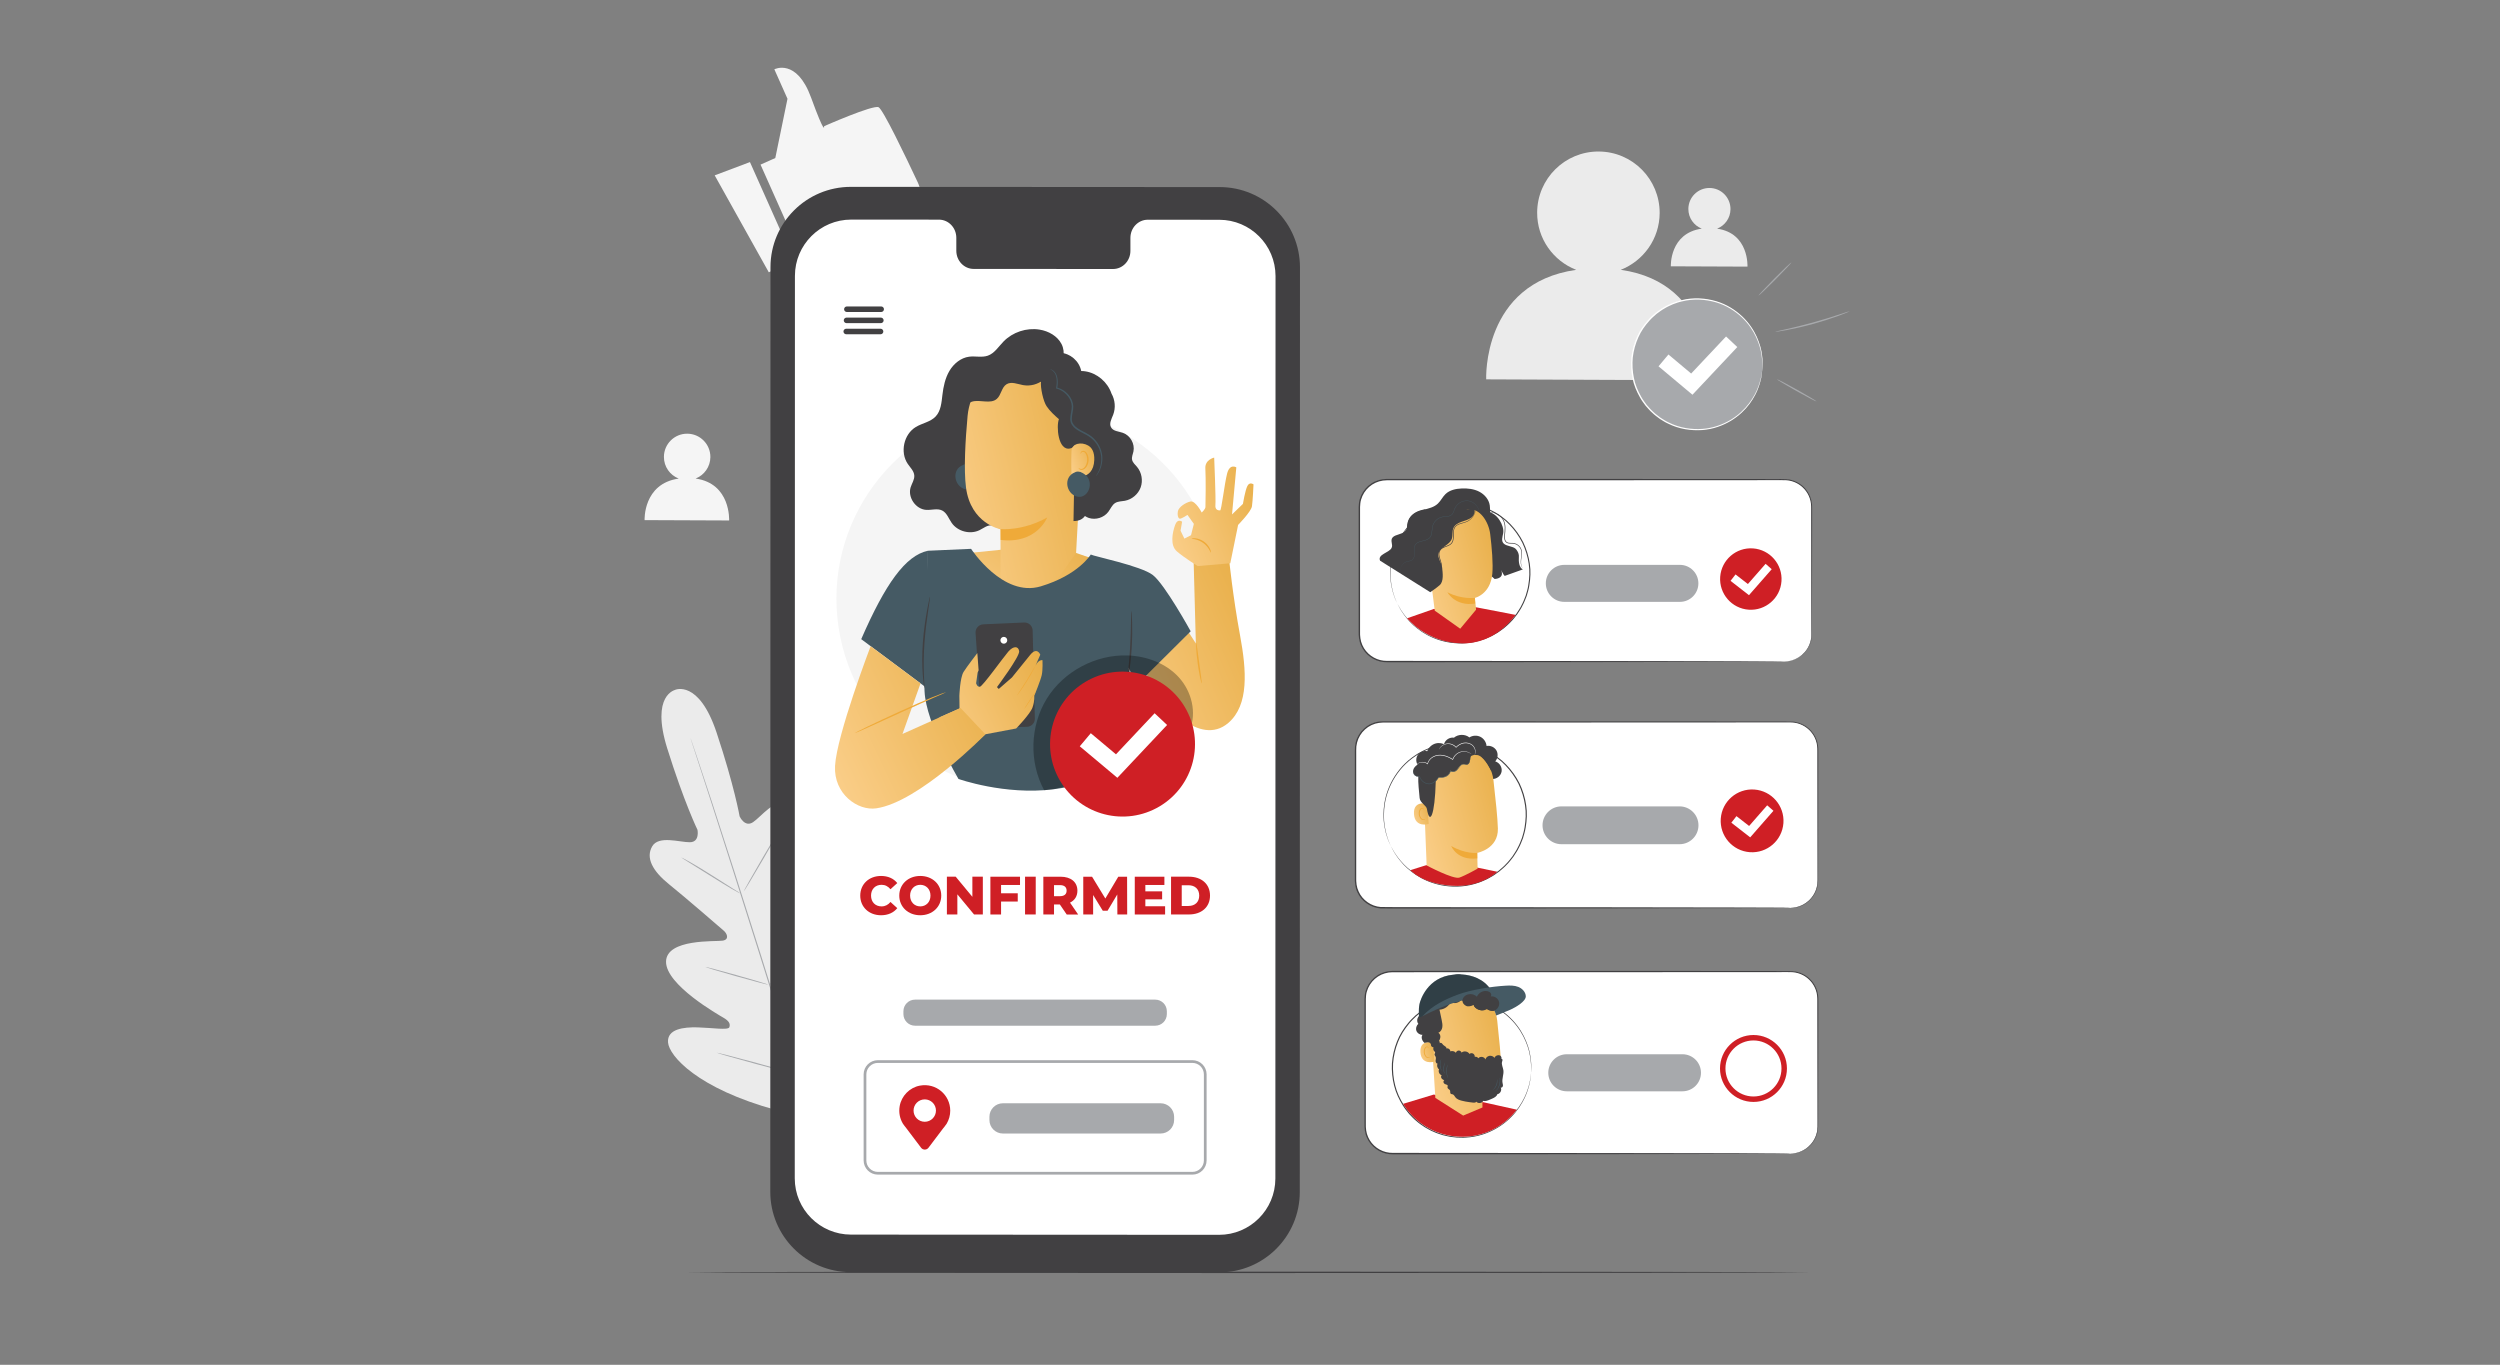 <?xml version="1.0" encoding="UTF-8"?> <svg xmlns="http://www.w3.org/2000/svg" width="1154" height="630" viewBox="0 0 1154 630" fill="none"><rect x="0" y="0" width="1154" height="630" fill="#808080" stroke="none"/><path d="M748.135 124.548C758.601 120.422 766.036 110.295 766.099 98.369C766.162 82.732 753.569 70.001 737.945 69.939C722.333 69.876 709.615 82.493 709.552 98.13C709.502 110.182 716.987 120.422 727.567 124.561C684.052 130.712 686.027 175.107 686.027 175.107L788.919 175.548C788.932 175.548 791.272 130.675 748.135 124.548Z" fill="#EBEBEB"></path><path d="M813.58 168.433C813.745 151.758 800.361 138.108 783.686 137.943C767.012 137.778 753.361 151.162 753.196 167.837C753.032 184.512 766.416 198.162 783.09 198.327C799.765 198.492 813.416 185.108 813.58 168.433Z" fill="#A7A9AC"></path><path d="M813.388 171.409C813.376 171.409 813.376 171.245 813.388 170.918C813.401 170.566 813.413 170.088 813.438 169.484C813.451 169.17 813.464 168.817 813.489 168.427C813.489 168.037 813.451 167.61 813.426 167.157C813.376 166.238 813.35 165.169 813.124 163.999C812.835 161.634 812.042 158.778 810.646 155.696C809.237 152.627 807.073 149.356 803.966 146.438C800.871 143.544 796.845 140.94 792.04 139.544C787.259 138.185 781.737 137.745 776.29 139.166C774.906 139.443 773.585 139.971 772.226 140.449C770.931 141.053 769.572 141.594 768.327 142.399C767.031 143.104 765.861 144.022 764.653 144.903C763.534 145.897 762.364 146.865 761.37 148.035C759.332 150.3 757.495 152.853 756.237 155.759C754.941 158.64 754.086 161.747 753.696 164.955C753.394 168.188 753.57 171.409 754.212 174.491C754.816 177.598 756.074 180.492 757.571 183.133C758.3 184.479 759.231 185.675 760.112 186.895C761.106 188.014 762.049 189.159 763.169 190.128C764.2 191.172 765.421 191.99 766.553 192.87C767.773 193.625 768.956 194.418 770.239 194.996C775.258 197.55 780.743 198.305 785.712 197.99C790.719 197.651 795.197 195.965 798.846 193.801C802.506 191.612 805.312 188.87 807.35 186.178C809.375 183.473 810.759 180.856 811.551 178.605C812.029 177.498 812.281 176.466 812.52 175.585C812.633 175.145 812.772 174.73 812.847 174.353C812.91 173.975 812.973 173.623 813.023 173.308C813.136 172.717 813.212 172.252 813.287 171.899C813.338 171.572 813.376 171.409 813.388 171.409C813.401 171.409 813.388 171.572 813.338 171.899C813.287 172.252 813.225 172.73 813.149 173.321C813.099 173.635 813.048 173.988 812.998 174.378C812.923 174.755 812.809 175.17 812.696 175.623C812.47 176.516 812.231 177.573 811.778 178.68C811.023 180.97 809.652 183.624 807.639 186.392C805.601 189.134 802.771 191.939 799.072 194.191C795.386 196.418 790.832 198.154 785.737 198.519C780.68 198.858 775.095 198.116 769.962 195.525C768.654 194.946 767.433 194.141 766.188 193.361C765.018 192.48 763.785 191.637 762.728 190.581C761.584 189.599 760.615 188.43 759.596 187.285C758.69 186.052 757.747 184.832 757.005 183.448C755.47 180.743 754.187 177.787 753.57 174.617C752.903 171.459 752.727 168.163 753.042 164.867C753.444 161.584 754.325 158.401 755.646 155.47C756.929 152.514 758.816 149.897 760.892 147.582C761.911 146.4 763.106 145.406 764.251 144.387C765.496 143.494 766.691 142.55 768.012 141.846C769.27 141.028 770.666 140.487 771.987 139.871C773.371 139.38 774.73 138.852 776.139 138.575C781.712 137.141 787.335 137.606 792.191 139.028C797.084 140.475 801.16 143.154 804.28 146.11C807.413 149.092 809.576 152.438 810.973 155.558C812.357 158.69 813.124 161.584 813.376 163.974C813.589 165.169 813.589 166.238 813.615 167.157C813.627 167.622 813.652 168.05 813.64 168.44C813.615 168.83 813.589 169.182 813.564 169.497C813.514 170.1 813.476 170.579 813.451 170.931C813.426 171.245 813.401 171.409 813.388 171.409Z" fill="white"></path><path d="M781.234 182.215L765.572 169.094L770.151 163.634L780.643 172.428L796.746 155.319L801.941 160.2L781.234 182.215Z" fill="white"></path><path d="M826.948 121.089C827.074 121.214 823.766 124.775 819.539 129.027C815.312 133.291 811.789 136.638 811.664 136.512C811.538 136.386 814.846 132.826 819.073 128.574C823.3 124.309 826.823 120.963 826.948 121.089Z" fill="#A7A9AC"></path><path d="M853.895 143.645C853.908 143.682 853.455 143.896 852.624 144.249C851.794 144.601 850.574 145.079 849.052 145.645C846.02 146.765 841.781 148.186 837.013 149.507C832.245 150.828 827.88 151.784 824.697 152.375C823.112 152.677 821.816 152.891 820.923 153.017C820.03 153.143 819.526 153.193 819.514 153.143C819.501 153.092 819.992 152.967 820.873 152.765C821.892 152.539 823.137 152.249 824.609 151.922C827.754 151.218 832.094 150.186 836.837 148.865C841.579 147.557 845.831 146.211 848.901 145.192C850.322 144.727 851.543 144.324 852.536 143.997C853.392 143.733 853.882 143.607 853.895 143.645Z" fill="#A7A9AC"></path><path d="M838.534 185.322C838.446 185.486 834.282 183.322 829.237 180.492C824.193 177.661 820.167 175.246 820.255 175.082C820.343 174.919 824.507 177.082 829.552 179.913C834.609 182.743 838.622 185.171 838.534 185.322Z" fill="#A7A9AC"></path><path d="M792.618 105.553C796.215 104.131 798.769 100.659 798.794 96.545C798.819 91.174 794.479 86.796 789.108 86.771C783.736 86.746 779.371 91.086 779.346 96.457C779.333 100.596 781.899 104.118 785.535 105.54C770.577 107.653 771.257 122.926 771.257 122.926L806.632 123.076C806.632 123.076 807.449 107.653 792.618 105.553Z" fill="#EBEBEB"></path><path d="M311.823 318.418C311.823 318.418 300.224 320.57 307.998 345.453C315.773 370.336 321.962 383.067 321.962 383.067C321.962 383.067 323.12 388.728 318.44 388.778C313.76 388.829 304.061 385.533 301.067 390.653C297.96 395.962 301.193 402.025 308.829 408.177C316.465 414.328 332.706 428.393 334.165 429.676C335.599 430.934 336.781 433.676 333.599 434.205C330.416 434.733 307.558 433.186 307.445 443.916C307.344 454.647 331.485 468.322 334.089 469.869C336.693 471.416 337.159 472.7 336.668 474.171C336.178 475.643 328.542 474.41 322.013 474.234C315.496 474.058 307.898 474.977 308.363 481.166C308.829 487.368 321.887 502.451 358.331 512.415L375.528 515.937L387.491 503.156C411.419 474.272 413.23 454.521 409.985 449.2C406.739 443.879 399.996 447.452 394.775 451.301C389.555 455.15 384.045 460.51 382.774 459.591C381.503 458.673 381.126 457.365 382.359 454.609C383.579 451.867 395.278 426.959 388.913 418.253C382.548 409.548 364.785 423.839 361.879 425.21C358.973 426.581 358.318 423.675 358.759 421.839C359.199 419.964 364.218 399.232 366.848 389.86C369.477 380.488 368.571 373.708 362.923 371.141C357.488 368.663 351.488 376.865 347.638 379.494C343.789 382.124 341.411 376.84 341.411 376.84C341.411 376.84 339.008 362.926 330.781 338.182C322.554 313.437 311.571 318.456 311.571 318.456" fill="#EBEBEB"></path><path d="M375.73 520.101C369.754 501.91 359.69 469.391 350.897 441.514C342.116 413.649 334.128 388.426 328.253 370.21C325.309 361.115 322.919 353.756 321.271 348.636C320.453 346.107 319.811 344.132 319.371 342.773C319.17 342.119 319.006 341.603 318.893 341.239C318.793 340.899 318.742 340.71 318.742 340.71C318.742 340.71 318.818 340.886 318.943 341.226C319.069 341.591 319.245 342.094 319.472 342.736C319.937 344.094 320.604 346.057 321.459 348.573C323.183 353.642 325.623 361.002 328.605 370.097C334.58 388.288 342.619 413.498 351.4 441.363C360.193 469.24 370.194 501.772 376.082 519.988" fill="#A7A9AC"></path><path d="M314.451 395.786C314.477 395.748 314.879 395.949 315.596 396.326C316.313 396.704 317.345 397.27 318.615 397.987C321.144 399.421 324.578 401.497 328.327 403.862C332.013 406.202 335.359 408.315 337.913 409.938C339.071 410.655 340.039 411.271 340.832 411.762C341.524 412.19 341.901 412.441 341.876 412.479C341.863 412.517 341.448 412.316 340.719 411.951C340.001 411.573 338.97 411.007 337.712 410.278C335.196 408.818 331.787 406.692 328.038 404.34C324.327 402.025 320.981 399.937 318.414 398.339C317.257 397.622 316.276 397.018 315.496 396.528C314.804 396.075 314.439 395.823 314.451 395.786Z" fill="#A7A9AC"></path><path d="M343.247 411.573C343.121 411.498 347.147 404.327 352.267 395.559C357.374 386.791 361.626 379.733 361.752 379.809C361.878 379.884 357.852 387.055 352.732 395.823C347.625 404.604 343.373 411.649 343.247 411.573Z" fill="#A7A9AC"></path><path d="M354.783 454.974C354.757 454.949 355.072 454.622 355.676 454.043C356.355 453.402 357.211 452.597 358.217 451.628C360.356 449.59 363.299 446.76 366.432 443.527C369.577 440.294 372.307 437.274 374.282 435.073C375.213 434.041 375.993 433.161 376.609 432.469C377.162 431.852 377.49 431.525 377.515 431.55C377.54 431.576 377.276 431.94 376.772 432.607C376.269 433.261 375.527 434.192 374.571 435.324C372.684 437.589 369.979 440.658 366.822 443.904C363.677 447.15 360.683 449.942 358.469 451.905C357.362 452.886 356.456 453.666 355.814 454.194C355.173 454.723 354.808 455 354.783 454.974Z" fill="#A7A9AC"></path><path d="M325.547 446.332C325.56 446.294 325.975 446.382 326.73 446.558C327.585 446.772 328.642 447.049 329.887 447.363C332.542 448.055 336.202 449.062 340.241 450.194C344.279 451.326 347.927 452.395 350.556 453.175C351.776 453.553 352.821 453.88 353.663 454.144C354.393 454.383 354.796 454.534 354.783 454.572C354.77 454.609 354.355 454.521 353.601 454.345C352.745 454.131 351.688 453.855 350.443 453.54C347.789 452.836 344.128 451.842 340.09 450.71C336.051 449.578 332.403 448.521 329.774 447.728C328.554 447.351 327.51 447.024 326.667 446.76C325.937 446.521 325.535 446.37 325.547 446.332Z" fill="#A7A9AC"></path><path d="M330.793 485.921C330.806 485.883 331.334 485.997 332.303 486.223C333.36 486.487 334.718 486.827 336.354 487.23C339.763 488.11 344.468 489.356 349.651 490.765C354.834 492.173 359.526 493.482 362.91 494.45C364.52 494.928 365.866 495.318 366.91 495.62C367.854 495.91 368.37 496.086 368.357 496.124C368.344 496.161 367.816 496.048 366.847 495.822C365.791 495.557 364.432 495.218 362.797 494.815C359.388 493.935 354.683 492.689 349.487 491.28C344.304 489.871 339.612 488.563 336.228 487.594C334.618 487.116 333.271 486.726 332.227 486.424C331.296 486.135 330.781 485.959 330.793 485.921Z" fill="#A7A9AC"></path><path d="M367.527 495.633C367.501 495.608 367.891 495.18 368.621 494.425C369.426 493.607 370.47 492.538 371.728 491.255C374.345 488.575 377.955 484.864 381.817 480.65C385.692 476.448 389.089 472.548 391.529 469.705C392.699 468.347 393.68 467.215 394.423 466.347C395.114 465.554 395.504 465.126 395.53 465.151C395.555 465.177 395.215 465.642 394.586 466.472C393.945 467.303 393.014 468.498 391.819 469.944C389.453 472.85 386.095 476.788 382.207 481.002C378.333 485.217 374.685 488.902 371.992 491.507C370.646 492.815 369.539 493.859 368.759 494.563C367.992 495.281 367.552 495.658 367.527 495.633Z" fill="#A7A9AC"></path><path d="M351.061 75.989L357.879 72.945L363.502 45.596L357.439 31.997C357.439 31.997 367.679 26.651 374.384 45.017C381.089 63.384 380.41 58.252 380.41 58.252C380.41 58.252 402.802 48.364 405.532 49.483C407.507 50.288 418.036 72.228 423.635 84.166C426.452 90.18 425.257 97.476 420.251 101.426C419.546 101.992 418.779 102.47 417.986 102.823C412.413 105.313 381.894 113.49 381.894 113.49L370.132 118.736L351.061 75.989Z" fill="#F5F5F5"></path><path d="M329.9 80.946L354.872 125.68L366.533 120.472L346.179 74.819L329.9 80.946Z" fill="#F5F5F5"></path><path d="M321.094 220.898C325.057 219.339 327.887 215.489 327.912 210.973C327.938 205.048 323.157 200.217 317.232 200.192C311.307 200.167 306.489 204.947 306.464 210.885C306.438 215.451 309.282 219.339 313.295 220.911C296.79 223.251 297.544 240.083 297.544 240.083L336.568 240.246C336.555 240.234 337.448 223.213 321.094 220.898Z" fill="#F5F5F5"></path><path d="M835.956 587.316C835.956 587.492 719.666 587.643 576.254 587.643C432.792 587.643 316.527 587.492 316.527 587.316C316.527 587.14 432.792 586.989 576.254 586.989C719.666 586.989 835.956 587.14 835.956 587.316Z" fill="#414042"></path><path d="M562.87 587.316L392.625 587.215C372.145 587.203 355.564 570.597 355.564 550.13L355.653 123.328C355.653 102.848 372.271 86.242 392.764 86.255L563.009 86.355C583.489 86.368 600.069 102.973 600.069 123.441L599.981 550.243C599.969 570.736 583.363 587.329 562.87 587.316Z" fill="#414042"></path><path d="M562.82 101.451L529.81 101.426C525.382 101.426 521.797 105.175 521.797 109.804V115.793C521.797 120.422 518.211 124.171 513.783 124.171L449.449 124.133C445.021 124.133 441.436 120.372 441.436 115.755V109.767C441.436 105.137 437.85 101.388 433.422 101.388L421.811 101.376L392.927 101.363C378.586 101.351 366.949 112.987 366.937 127.328L366.861 543.915C366.861 558.256 378.473 569.88 392.814 569.893L562.719 569.993C577.061 570.006 588.697 558.37 588.71 544.028L588.785 127.442C588.773 113.088 577.161 101.464 562.82 101.451Z" fill="white"></path><path d="M550.428 542.204H405.205C401.594 542.204 398.65 539.261 398.65 535.65V495.935C398.65 492.325 401.594 489.381 405.205 489.381H550.416C554.026 489.381 556.97 492.312 556.97 495.935V535.65C556.97 539.261 554.039 542.204 550.428 542.204ZM405.205 490.639C402.286 490.639 399.908 493.016 399.908 495.935V535.65C399.908 538.569 402.286 540.946 405.205 540.946H550.416C553.334 540.946 555.712 538.569 555.712 535.65V495.935C555.712 493.016 553.334 490.639 550.416 490.639H405.205Z" fill="#A7A9AC"></path><path d="M438.63 512.679C438.63 505.433 432.089 499.722 424.591 501.131C419.873 502.011 416.112 505.873 415.294 510.591C414.778 513.547 415.382 516.327 416.741 518.617H416.728L416.766 518.667C417.219 519.422 417.785 519.975 418.351 520.768L425.182 529.813C426.038 530.933 427.723 530.933 428.579 529.813L435.296 520.919C435.296 520.919 436.554 519.422 437.007 518.655L437.033 518.617C438.026 516.881 438.63 514.855 438.63 512.679ZM426.868 517.812C424.012 517.812 421.697 515.497 421.697 512.641C421.697 509.786 424.012 507.471 426.868 507.471C429.724 507.471 432.038 509.786 432.038 512.641C432.038 515.484 429.724 517.812 426.868 517.812Z" fill="#CF1F25"></path><path d="M535.746 523.234H462.946C459.512 523.234 456.719 520.441 456.719 517.006V515.497C456.719 512.063 459.512 509.27 462.946 509.27H535.746C539.181 509.27 541.973 512.063 541.973 515.497V517.006C541.973 520.453 539.181 523.234 535.746 523.234Z" fill="#A7A9AC"></path><path d="M397.092 413.41C397.092 408.101 401.155 404.34 406.69 404.34C409.898 404.34 412.49 405.51 414.188 407.623L411.043 410.466C409.949 409.145 408.603 408.428 406.929 408.428C404.061 408.428 402.073 410.416 402.073 413.41C402.073 416.404 404.061 418.392 406.929 418.392C408.603 418.392 409.949 417.675 411.043 416.354L414.188 419.197C412.49 421.31 409.898 422.48 406.69 422.48C401.155 422.48 397.092 418.719 397.092 413.41Z" fill="#CF1F25"></path><path d="M415.105 413.41C415.105 408.177 419.219 404.34 424.792 404.34C430.378 404.34 434.479 408.177 434.479 413.41C434.479 418.643 430.365 422.48 424.792 422.48C419.219 422.48 415.105 418.643 415.105 413.41ZM429.51 413.41C429.51 410.391 427.446 408.428 424.805 408.428C422.163 408.428 420.1 410.403 420.1 413.41C420.1 416.429 422.163 418.392 424.805 418.392C427.434 418.392 429.51 416.417 429.51 413.41Z" fill="#CF1F25"></path><path d="M453.677 404.679V422.115H449.614L441.915 412.819V422.115H437.084V404.679H441.147L448.846 413.976V404.679H453.677Z" fill="#CF1F25"></path><path d="M462.093 408.504V412.341H469.792V416.153H462.093V422.128H457.162V404.692H470.837V408.504H462.093Z" fill="#CF1F25"></path><path d="M473.162 404.679H478.093V422.115H473.162V404.679Z" fill="#CF1F25"></path><path d="M489.227 417.499H486.535V422.128H481.604V404.692H489.579C494.334 404.692 497.329 407.158 497.329 411.146C497.329 413.712 496.083 415.599 493.919 416.656L497.681 422.141H492.397L489.227 417.499ZM489.277 408.567H486.535V413.674H489.277C491.315 413.674 492.347 412.731 492.347 411.133C492.347 409.523 491.315 408.567 489.277 408.567Z" fill="#CF1F25"></path><path d="M515.783 422.128L515.733 412.882L511.242 420.405H509.053L504.587 413.133V422.128H500.033V404.692H504.097L510.223 414.756L516.199 404.692H520.262L520.312 422.128H515.783Z" fill="#CF1F25"></path><path d="M537.812 418.316V422.128H523.811V404.692H537.485V408.504H528.692V411.448H536.441V415.134H528.692V418.329H537.812V418.316Z" fill="#CF1F25"></path><path d="M540.555 404.679H548.807C554.581 404.679 558.544 408.038 558.544 413.397C558.544 418.756 554.581 422.115 548.807 422.115H540.555V404.679ZM548.606 418.19C551.575 418.19 553.562 416.417 553.562 413.41C553.562 410.391 551.575 408.63 548.606 408.63H545.486V418.203H548.606V418.19Z" fill="#CF1F25"></path><path d="M533.244 473.467H422.389C419.42 473.467 417.018 471.064 417.018 468.095V466.8C417.018 463.831 419.42 461.428 422.389 461.428H533.244C536.213 461.428 538.616 463.831 538.616 466.8V468.095C538.616 471.064 536.213 473.467 533.244 473.467Z" fill="#A7A9AC"></path><path d="M406.752 144.022H390.914C390.21 144.022 389.631 143.443 389.631 142.739C389.631 142.034 390.21 141.456 390.914 141.456H406.752C407.457 141.456 408.035 142.034 408.035 142.739C408.023 143.443 407.457 144.022 406.752 144.022Z" fill="#414042"></path><path d="M406.602 149.167H390.764C390.059 149.167 389.48 148.589 389.48 147.884C389.48 147.18 390.059 146.601 390.764 146.601H406.602C407.306 146.601 407.885 147.18 407.885 147.884C407.885 148.589 407.306 149.167 406.602 149.167Z" fill="#414042"></path><path d="M406.463 154.3H390.625C389.92 154.3 389.342 153.721 389.342 153.017C389.342 152.312 389.92 151.734 390.625 151.734H406.463C407.168 151.734 407.746 152.312 407.746 153.017C407.746 153.734 407.168 154.3 406.463 154.3Z" fill="#414042"></path><path d="M826.497 532.53H642.754C635.797 532.53 630.148 526.895 630.148 519.925V461.063C630.148 454.107 635.784 448.458 642.754 448.458H826.497C833.454 448.458 839.102 454.094 839.102 461.063V519.925C839.102 526.895 833.454 532.53 826.497 532.53Z" fill="white"></path><path d="M826.497 532.53C826.497 532.53 826.622 532.518 826.861 532.493C827.1 532.467 827.465 532.467 827.943 532.405C828.887 532.279 830.321 532.002 831.994 531.172C833.667 530.354 835.592 528.907 837.051 526.593C837.781 525.448 838.385 524.077 838.699 522.542C839.051 521.007 838.951 519.321 838.963 517.535C838.951 510.39 838.926 501.659 838.913 491.52C838.9 486.45 838.9 481.028 838.888 475.279C838.888 472.398 838.875 469.442 838.875 466.41C838.875 464.888 838.875 463.353 838.875 461.793C838.888 460.246 838.75 458.698 838.246 457.201C837.278 454.22 835.076 451.578 832.145 450.081C830.686 449.339 829.063 448.873 827.39 448.76C825.717 448.672 823.968 448.735 822.232 448.722C815.263 448.722 808.017 448.735 800.506 448.735C785.498 448.747 769.459 448.76 752.577 448.76C718.824 448.773 681.713 448.773 642.753 448.785C640.376 448.798 638.023 449.477 636.048 450.773C634.073 452.069 632.488 453.918 631.532 456.056C631.079 457.138 630.702 458.258 630.588 459.415C630.437 460.56 630.475 461.755 630.462 462.95C630.462 465.341 630.462 467.718 630.462 470.096C630.462 479.581 630.462 488.928 630.462 498.111C630.462 502.703 630.462 507.257 630.462 511.761C630.462 514.013 630.462 516.264 630.462 518.491C630.4 520.73 630.613 522.894 631.519 524.869C633.243 528.844 637.168 531.65 641.369 532.09C642.413 532.191 643.483 532.178 644.565 532.178C645.634 532.178 646.716 532.178 647.773 532.178C649.911 532.178 652.037 532.178 654.138 532.178C687.903 532.203 718.296 532.228 743.833 532.254C769.358 532.304 790.015 532.329 804.306 532.354C811.438 532.379 816.974 532.404 820.748 532.417C822.622 532.43 824.044 532.442 825.025 532.455C826.006 532.505 826.497 532.53 826.497 532.53C826.497 532.53 826.006 532.555 825.037 532.568C824.056 532.581 822.635 532.581 820.76 532.606C816.986 532.618 811.451 532.644 804.318 532.669C790.027 532.694 769.371 532.732 743.846 532.769C718.309 532.794 687.915 532.807 654.151 532.845C652.037 532.845 649.911 532.845 647.785 532.845C646.716 532.845 645.647 532.845 644.577 532.845C643.508 532.845 642.426 532.857 641.319 532.757C636.903 532.291 632.777 529.348 630.966 525.171C629.997 523.12 629.783 520.743 629.846 518.541C629.846 516.315 629.846 514.063 629.846 511.811C629.846 507.307 629.846 502.753 629.846 498.162C629.846 488.978 629.846 479.631 629.846 470.146C629.846 467.768 629.846 465.391 629.846 463.001C629.846 461.818 629.808 460.61 629.972 459.378C630.098 458.157 630.488 456.962 630.966 455.83C631.972 453.578 633.633 451.616 635.721 450.257C637.797 448.886 640.287 448.169 642.791 448.156C681.739 448.169 718.862 448.169 752.614 448.181C769.497 448.194 785.536 448.207 800.544 448.207C808.054 448.219 815.3 448.219 822.27 448.232C824.018 448.257 825.717 448.194 827.465 448.282C829.201 448.408 830.887 448.886 832.397 449.666C835.428 451.226 837.718 453.981 838.712 457.075C839.24 458.61 839.379 460.258 839.353 461.806C839.353 463.365 839.353 464.9 839.353 466.422C839.353 469.454 839.341 472.41 839.341 475.291C839.328 481.04 839.328 486.462 839.316 491.532C839.29 501.672 839.278 510.402 839.265 517.547C839.253 519.321 839.328 521.032 838.963 522.605C838.636 524.165 838.007 525.548 837.265 526.718C835.768 529.058 833.806 530.505 832.107 531.31C830.396 532.128 828.962 532.379 828.006 532.493C826.987 532.543 826.497 532.53 826.497 532.53Z" fill="#414042"></path><path d="M809.401 508.654C800.885 508.654 793.953 501.722 793.953 493.205C793.953 484.689 800.885 477.757 809.401 477.757C817.918 477.757 824.85 484.689 824.85 493.205C824.85 501.722 817.918 508.654 809.401 508.654ZM809.401 480.273C802.269 480.273 796.469 486.072 796.469 493.205C796.469 500.338 802.269 506.138 809.401 506.138C816.534 506.138 822.334 500.338 822.334 493.205C822.334 486.072 816.534 480.273 809.401 480.273Z" fill="#CF1F25"></path><path d="M776.617 503.747H723.24C718.522 503.747 714.686 499.923 714.686 495.193C714.686 490.475 718.51 486.638 723.24 486.638H776.617C781.334 486.638 785.171 490.463 785.171 495.193C785.171 499.923 781.334 503.747 776.617 503.747Z" fill="#A7A9AC"></path><path d="M684.929 523.342C701.732 517.746 710.817 499.587 705.221 482.784C699.624 465.981 681.466 456.896 664.663 462.493C647.86 468.089 638.775 486.247 644.371 503.05C649.968 519.853 668.126 528.938 684.929 523.342Z" fill="white"></path><path d="M706.761 495.004C706.761 495.004 706.748 494.828 706.748 494.488C706.748 494.124 706.748 493.62 706.748 492.966C706.748 492.627 706.748 492.249 706.748 491.847C706.736 491.431 706.673 490.991 706.635 490.501C706.547 489.532 706.471 488.4 706.182 487.154C705.78 484.651 704.811 481.657 703.188 478.449C701.553 475.254 699.112 471.857 695.678 468.901C692.256 465.957 687.866 463.366 682.683 462.095C681.374 461.818 680.066 461.466 678.695 461.365C678.016 461.302 677.324 461.189 676.632 461.151C675.94 461.139 675.235 461.139 674.518 461.126C674.166 461.126 673.814 461.101 673.449 461.126L672.38 461.227C671.663 461.302 670.946 461.34 670.216 461.441C668.794 461.73 667.323 461.919 665.901 462.409C664.442 462.774 663.058 463.391 661.636 463.957C660.944 464.271 660.265 464.661 659.586 465.014C658.881 465.341 658.24 465.781 657.586 466.209C656.24 467.014 655.032 468.045 653.786 469.039C652.642 470.146 651.447 471.241 650.44 472.524C648.377 475.027 646.54 477.833 645.333 480.978C644.087 484.097 643.307 487.444 643.043 490.891C642.867 494.337 643.194 497.759 644.024 501.017C644.817 504.288 646.276 507.32 648 510.062C648.83 511.459 649.887 512.692 650.868 513.95C651.975 515.094 653.032 516.277 654.277 517.246C654.868 517.761 655.46 518.265 656.114 518.692C656.755 519.133 657.372 519.598 658.013 520.001C659.347 520.755 660.643 521.548 662.039 522.089C663.385 522.756 664.819 523.133 666.19 523.611C666.895 523.8 667.612 523.938 668.304 524.102L669.348 524.328C669.7 524.404 670.052 524.416 670.405 524.467C671.109 524.555 671.814 524.63 672.505 524.718C673.197 524.768 673.902 524.756 674.581 524.769C675.965 524.857 677.311 524.668 678.632 524.567C683.941 523.976 688.633 521.976 692.407 519.497C696.194 517.007 699.062 513.962 701.1 510.993C703.125 508.025 704.471 505.181 705.201 502.741C705.654 501.546 705.868 500.439 706.081 499.483C706.182 499.005 706.308 498.564 706.371 498.162C706.421 497.759 706.471 497.382 706.509 497.042C706.597 496.388 706.66 495.885 706.71 495.533C706.723 495.18 706.761 495.004 706.761 495.004C706.761 495.004 706.761 495.18 706.723 495.52C706.685 495.885 706.635 496.388 706.572 497.042C706.534 497.382 706.497 497.747 706.459 498.162C706.396 498.577 706.283 499.017 706.195 499.495C705.993 500.451 705.792 501.571 705.352 502.779C704.647 505.232 703.314 508.113 701.301 511.132C699.263 514.138 696.395 517.22 692.571 519.762C688.771 522.278 684.029 524.328 678.645 524.945C677.298 525.045 675.94 525.247 674.543 525.158C673.852 525.133 673.147 525.158 672.443 525.108C671.738 525.033 671.034 524.945 670.317 524.869C669.964 524.819 669.599 524.806 669.247 524.731L668.178 524.504C667.473 524.341 666.744 524.215 666.027 524.014C664.63 523.536 663.171 523.158 661.812 522.479C660.391 521.925 659.083 521.12 657.724 520.366C657.07 519.95 656.441 519.485 655.787 519.045C655.12 518.617 654.529 518.101 653.925 517.585C652.667 516.604 651.598 515.409 650.465 514.239C649.459 512.968 648.39 511.723 647.547 510.302C645.798 507.509 644.314 504.439 643.509 501.118C642.666 497.81 642.326 494.337 642.502 490.828C642.779 487.33 643.571 483.934 644.829 480.764C646.062 477.568 647.924 474.725 650.025 472.184C651.057 470.888 652.264 469.781 653.434 468.662C654.705 467.655 655.925 466.611 657.296 465.793C657.963 465.353 658.617 464.925 659.334 464.586C660.039 464.234 660.718 463.844 661.422 463.516C662.869 462.938 664.278 462.321 665.75 461.944C667.197 461.453 668.681 461.265 670.128 460.975C670.858 460.875 671.6 460.837 672.317 460.774L673.399 460.686C673.763 460.661 674.116 460.686 674.481 460.686C675.198 460.699 675.915 460.711 676.619 460.724C677.324 460.761 678.016 460.875 678.707 460.95C680.104 461.051 681.425 461.416 682.746 461.692C687.991 463.001 692.432 465.643 695.879 468.637C699.339 471.656 701.779 475.09 703.415 478.336C705.025 481.581 705.981 484.613 706.358 487.142C706.635 488.387 706.698 489.532 706.773 490.513C706.811 491.004 706.861 491.457 706.861 491.872C706.849 492.287 706.836 492.664 706.836 493.004C706.811 493.658 706.799 494.174 706.786 494.526C706.786 494.828 706.761 495.004 706.761 495.004Z" fill="#414042"></path><path d="M647.672 509.534L661.787 505.257L684.733 508.792L700.143 512.226C700.143 512.226 691.601 524.882 674.706 524.718C665.724 524.63 658.755 521.02 654.239 517.208C649.76 513.421 647.672 509.534 647.672 509.534Z" fill="#CF1F25"></path><path d="M692.935 492.262C692.859 487.947 691.991 479.09 691.111 471.077C690.167 462.46 682.757 456.019 674.09 456.27L673.234 456.295C663.963 457.113 659.484 465.429 660.554 474.675L662.554 506.779L675.398 514.956L684.305 511.207L684.204 502.841C684.204 502.829 693.086 501.181 692.935 492.262Z" fill="url(#paint0_linear_1435_34587)"></path><path d="M661.472 481.254C661.321 481.191 655.296 479.619 655.66 485.708C656.038 491.796 662.076 490.173 662.076 489.997C662.076 489.821 661.472 481.254 661.472 481.254Z" fill="url(#paint1_linear_1435_34587)"></path><path d="M660.075 487.808C660.05 487.796 659.975 487.884 659.799 487.985C659.623 488.073 659.333 488.148 659.006 488.047C658.352 487.846 657.748 486.865 657.648 485.77C657.597 485.217 657.685 484.676 657.849 484.236C658.012 483.783 658.277 483.456 658.604 483.368C658.918 483.28 659.157 483.456 659.245 483.619C659.333 483.783 659.308 483.909 659.333 483.921C659.346 483.934 659.459 483.808 659.396 483.556C659.358 483.443 659.283 483.292 659.132 483.192C658.981 483.078 658.755 483.028 658.541 483.078C658.075 483.141 657.673 483.594 657.484 484.085C657.27 484.575 657.169 485.179 657.22 485.808C657.333 487.028 658.038 488.148 658.931 488.349C659.371 488.437 659.711 488.286 659.887 488.123C660.063 487.947 660.088 487.808 660.075 487.808Z" fill="#EFAA39"></path><path d="M691.803 460.636C691.501 459.466 690.595 458.359 689.388 458.208C689.451 458.019 688.13 457.39 687.111 456.673C686.092 455.956 685.878 454.257 684.947 455.1C684.972 453.238 682.645 451.804 680.984 452.66C681.022 451.578 679.424 451.213 678.38 450.949C677.336 450.672 676.934 450.521 676.443 451.477C675.11 449.326 671.524 449.137 669.964 451.138C667.511 450.333 664.542 451.754 663.611 454.169C661.624 454.333 659.812 455.83 659.284 457.755C658.013 457.893 657.711 458.899 657.196 460.082C656.68 461.252 655.975 462.56 656.73 463.592C655.208 464.384 654.956 466.837 656.29 467.907C655.95 468.083 655.648 468.347 655.422 468.649C654.139 469.454 653.761 471.442 654.705 472.637C653.786 473.379 653.409 474.738 653.824 475.845C654.239 476.952 655.422 477.719 656.604 477.669C655.623 479.103 656.894 481.015 657.636 481.43C657.636 481.43 660.127 480.374 660.554 482.21C660.542 482.223 660.529 482.235 660.554 482.21C660.416 482.99 661.372 483.695 662.089 483.355C662.819 483.028 663.209 482.248 663.611 481.569C664.077 480.776 664.63 480.009 664.819 479.116C665.02 478.222 664.731 477.141 663.913 476.738C664.957 476.361 665.612 475.266 665.775 474.172C665.939 473.077 665.712 471.958 665.486 470.876C665.146 469.278 664.819 467.668 664.479 466.07C666.694 465.957 668.769 464.498 669.65 462.46C671.26 463.63 673.889 462.913 674.682 461.076C675.449 463.24 678.129 464.51 680.292 463.73C680.091 465.001 682.381 466.108 683.639 466.41C684.884 466.712 686.419 465.781 686.419 465.781C686.419 465.781 688.595 466.988 689.753 466.485C690.885 465.995 692.394 464.485 691.602 463.29C691.627 463.29 692.105 461.805 691.803 460.636Z" fill="#414042"></path><path d="M680.191 452.522C680.166 452.547 679.99 452.283 679.487 452.144C679.248 452.081 678.92 452.069 678.593 452.22C678.279 452.371 677.964 452.698 677.876 453.125L677.801 453.478L677.612 453.176C677.272 452.622 676.543 452.157 675.7 452.169C674.882 452.182 673.977 452.811 673.725 453.754L673.624 454.157L673.36 453.83C672.882 453.239 672.064 452.849 671.222 452.874C670.379 452.886 669.548 453.377 669.096 454.144C668.907 454.446 668.781 454.799 668.743 455.138L668.706 455.39L668.467 455.339C667.284 455.075 666.013 455.78 665.598 456.786C665.158 457.805 665.46 458.975 666.114 459.629L666.353 459.868L666.013 459.931C665.208 460.095 664.579 460.598 664.214 461.151C663.837 461.705 663.736 462.309 663.749 462.787C663.787 463.755 664.164 464.234 664.114 464.259C664.101 464.271 664.001 464.158 663.875 463.932C663.749 463.693 663.585 463.315 663.548 462.799C663.51 462.296 663.585 461.629 663.975 461C664.353 460.371 665.032 459.793 665.951 459.579L665.862 459.893C665.095 459.151 664.718 457.83 665.221 456.623C665.712 455.415 667.158 454.597 668.58 454.899L668.303 455.088C668.353 454.673 668.504 454.27 668.718 453.905C669.246 453.012 670.24 452.421 671.234 452.421C672.215 452.408 673.146 452.849 673.712 453.553L673.348 453.629C673.662 452.484 674.731 451.779 675.725 451.779C676.719 451.779 677.512 452.358 677.889 453L677.625 453.037C677.763 452.496 678.153 452.144 678.531 451.993C678.92 451.83 679.298 451.88 679.562 451.981C679.826 452.081 680.002 452.22 680.09 452.32C680.166 452.446 680.191 452.522 680.191 452.522Z" fill="#455A64"></path><path d="M692.684 487.393C691.753 486.714 690.206 487.217 689.866 488.324C689.35 487.607 688.407 487.217 687.526 487.368C686.646 487.519 685.891 488.198 685.652 489.054C685.249 487.758 683.211 487.406 682.406 488.5C682.079 487.959 681.362 487.67 680.746 487.834C680.821 487.242 680.494 486.613 679.966 486.324C679.437 486.035 678.745 486.11 678.28 486.488C677.601 485.255 675.701 484.94 674.657 485.884C674.481 485.318 673.902 484.902 673.311 484.928C672.72 484.953 672.166 485.406 672.04 485.984C671.462 485.242 670.355 484.953 669.487 485.318C669.499 484.437 668.493 483.695 667.65 483.972C667.864 483.217 666.757 482.877 666.191 482.336C665.939 482.097 665.775 481.77 665.499 481.544C665.222 481.33 664.756 481.279 664.58 481.581C664.731 480.977 664.354 480.298 663.763 480.097C663.184 479.896 662.467 480.198 662.203 480.764C662.052 481.091 662.052 481.481 662.001 481.833C661.838 483.003 661.171 484.387 662.027 485.217C662.178 485.368 662.366 485.481 662.429 485.682C662.542 486.022 662.203 486.349 662.178 486.701C662.152 487.117 662.53 487.431 662.693 487.808C662.945 488.362 662.719 489.016 662.668 489.62C662.63 490.236 662.97 491.004 663.587 490.941C663.134 491.834 663.436 493.042 664.266 493.595C663.788 494.627 664.404 496.011 665.499 496.35C665.096 496.677 665.121 497.344 665.423 497.759C665.725 498.187 666.203 498.439 666.669 498.665C666.241 498.891 666.191 499.52 666.455 499.923C666.719 500.326 667.197 500.527 667.65 500.653C667.851 500.703 668.065 500.766 668.178 500.929C668.392 501.244 668.103 501.672 668.166 502.062C668.254 502.64 669.071 502.816 669.323 503.345C669.537 503.823 669.26 504.489 669.637 504.854C669.889 505.093 670.279 505.043 670.594 505.156C671.16 505.358 671.424 505.999 671.789 506.49C672.481 507.408 673.638 507.798 674.745 508.087C675.311 508.226 675.877 508.352 676.456 508.465C677.601 508.679 678.745 508.817 679.903 508.955C680.469 509.018 681.173 509.031 681.475 508.54C682.28 509.522 684.092 509.308 684.645 508.163C685.677 508.44 686.746 507.999 687.728 507.584C688.067 507.433 688.407 507.295 688.747 507.144C689.753 506.704 690.873 506.137 691.174 505.081C692.495 504.892 693.363 503.244 692.76 502.049C693.225 502.175 693.665 501.722 693.741 501.244C693.816 500.766 693.64 500.3 693.565 499.835C693.212 497.923 694.231 495.973 693.967 494.048C693.779 492.702 692.973 491.369 693.363 490.06C693.439 489.796 693.577 489.532 693.552 489.243C693.527 488.966 693.275 488.676 693.011 488.752C693.351 487.985 692.583 486.978 691.753 487.104" fill="#414042"></path><path d="M668.416 497.709C668.492 497.684 667.863 496.337 667.837 494.551C667.787 492.765 668.353 491.394 668.278 491.381C668.253 491.368 668.076 491.695 667.9 492.262C667.724 492.828 667.573 493.645 667.598 494.564C667.624 495.469 667.8 496.287 668.001 496.841C668.202 497.407 668.391 497.721 668.416 497.709Z" fill="#455A64"></path><path d="M667.009 495.558C667.034 495.532 666.82 495.319 666.669 494.878C666.506 494.438 666.455 493.796 666.518 493.079C666.631 491.633 667.021 490.513 666.959 490.5C666.908 490.475 666.392 491.582 666.279 493.067C666.216 493.796 666.292 494.501 666.506 494.954C666.72 495.407 666.996 495.583 667.009 495.558Z" fill="#455A64"></path><path d="M665.511 494.325C665.587 494.3 664.92 493.193 664.87 491.67C664.794 490.148 665.36 488.991 665.285 488.966C665.26 488.953 665.084 489.217 664.908 489.708C664.731 490.186 664.593 490.903 664.618 491.683C664.656 492.476 664.857 493.167 665.071 493.633C665.285 494.086 665.486 494.337 665.511 494.325Z" fill="#455A64"></path><path d="M690.343 503.445C690.343 503.47 690.746 503.37 691.198 502.904C691.639 502.451 692.041 501.646 692.268 500.728C692.507 499.797 692.519 498.929 692.469 498.313C692.419 497.696 692.306 497.319 692.28 497.331C692.205 497.331 692.507 498.866 692.041 500.678C691.827 501.583 691.475 502.351 691.085 502.804C690.67 503.257 690.318 503.407 690.343 503.445Z" fill="#455A64"></path><path d="M689.035 503.118C689.048 503.143 689.337 502.992 689.727 502.64C690.104 502.288 690.557 501.697 690.859 500.955C691.148 500.212 691.224 499.47 691.186 498.954C691.148 498.439 691.035 498.124 691.01 498.137C690.972 498.149 691.023 498.464 691.01 498.967C691.01 499.47 690.909 500.162 690.633 500.879C690.356 501.596 689.941 502.162 689.614 502.54C689.261 502.892 689.01 503.081 689.035 503.118Z" fill="#455A64"></path><path d="M691.313 465.718C691.313 465.718 689.263 462.522 685.287 461.352C677.915 459.164 667.55 458.333 656.617 469.114L655.02 469.831C655.02 469.831 654.693 466.158 655.246 463.441C655.624 461.629 658.932 451.049 670.745 449.93C670.757 449.93 688.822 446.986 691.313 465.718Z" fill="#455A64"></path><g opacity="0.3"><path d="M691.313 465.718C691.313 465.718 689.263 462.522 685.287 461.352C677.915 459.164 667.55 458.333 656.617 469.114L655.02 469.831C655.02 469.831 654.693 466.158 655.246 463.441C655.624 461.629 658.932 451.049 670.745 449.93C670.757 449.93 688.822 446.986 691.313 465.718Z" fill="black"></path></g><path d="M656.618 469.102C661.109 464.183 666.883 461.365 672.959 459.101C679.035 456.849 688.609 455.352 695.075 454.987C697.012 454.874 699.025 454.849 700.836 455.553C702.648 456.27 704.22 457.893 704.308 459.83C704.409 462.258 699.578 464.988 697.364 465.995C695.15 467.001 690.621 468.762 690.621 468.762C690.621 468.762 689.414 463.24 685.048 461.667C675.978 458.434 656.278 469.278 656.618 469.102Z" fill="#455A64"></path><path d="M691.853 462.133C691.325 460.661 689.651 459.692 688.104 459.956C688.469 459.516 688.406 458.837 688.079 458.371C687.739 457.918 687.186 457.654 686.632 457.528C684.682 457.088 682.493 458.22 681.739 460.082C680.833 459.189 679.499 458.66 677.776 459C676.078 459.34 675.059 460.799 675.059 461.831C675.059 462.988 675.65 463.667 676.656 464.259C677.663 464.85 679.223 464.422 680.242 463.869C680.644 464.976 681.613 465.869 682.758 466.171C683.902 466.473 685.186 466.183 686.091 465.429C687.098 466.636 688.997 466.976 690.356 466.196C691.727 465.416 692.394 463.604 691.853 462.133Z" fill="#414042"></path><path d="M826.497 419.071H638.3C631.344 419.071 625.695 413.436 625.695 406.466V345.818C625.695 338.861 631.331 333.213 638.3 333.213H826.497C833.454 333.213 839.102 338.849 839.102 345.818V406.466C839.102 413.436 833.454 419.071 826.497 419.071Z" fill="white"></path><path d="M826.497 419.071C826.497 419.071 826.622 419.059 826.874 419.034C827.126 419.008 827.49 419.008 827.981 418.946C828.95 418.82 830.409 418.53 832.12 417.662C833.818 416.819 835.768 415.31 837.202 412.907C837.919 411.712 838.485 410.303 838.775 408.718C839.077 407.145 838.951 405.409 838.976 403.585C838.963 396.289 838.938 387.357 838.926 376.991C838.913 371.808 838.913 366.26 838.9 360.386C838.9 357.442 838.888 354.423 838.888 351.315C838.888 349.768 838.888 348.196 838.888 346.598C838.9 345.013 838.775 343.428 838.246 341.906C837.252 338.861 834.95 336.182 831.931 334.71C830.434 333.98 828.761 333.54 827.05 333.477C825.327 333.427 823.553 333.464 821.779 333.452C814.659 333.452 807.249 333.464 799.575 333.477C784.228 333.49 767.836 333.502 750.589 333.502C716.082 333.515 678.153 333.515 638.338 333.527C637.13 333.552 635.922 333.716 634.752 334.056C633.607 334.42 632.5 334.936 631.494 335.603C630.5 336.295 629.607 337.1 628.827 338.018C628.072 338.962 627.456 339.993 626.978 341.088C626.525 342.195 626.248 343.365 626.097 344.547C626.009 345.73 626.034 346.963 626.034 348.183C626.034 350.624 626.034 353.064 626.034 355.479C626.034 365.179 626.034 374.727 626.034 384.124C626.034 388.816 626.034 393.471 626.034 398.075C626.034 400.377 626.034 402.667 626.034 404.957C625.971 407.246 626.173 409.46 627.129 411.473C628.89 415.536 633.004 418.342 637.293 418.669C641.659 418.769 646.062 418.706 650.364 418.732C684.871 418.757 715.944 418.782 742.047 418.807C768.138 418.857 789.247 418.883 803.853 418.908C811.136 418.933 816.797 418.958 820.659 418.971C822.572 418.983 824.031 418.996 825.025 419.008C825.993 419.059 826.497 419.071 826.497 419.071C826.497 419.071 825.993 419.096 825.012 419.109C824.018 419.122 822.559 419.122 820.647 419.147C816.797 419.159 811.136 419.185 803.84 419.21C789.235 419.235 768.125 419.273 742.034 419.31C715.931 419.335 684.858 419.348 650.351 419.386C646.024 419.361 641.696 419.449 637.23 419.336C632.714 418.996 628.399 416.052 626.537 411.788C625.531 409.699 625.317 407.259 625.393 405.007C625.393 402.73 625.393 400.428 625.393 398.126C625.393 393.521 625.393 388.867 625.393 384.174C625.393 374.79 625.393 365.229 625.393 355.53C625.393 353.102 625.393 350.674 625.393 348.233C625.393 347.013 625.368 345.805 625.456 344.535C625.607 343.289 625.896 342.057 626.374 340.887C626.877 339.729 627.519 338.635 628.311 337.654C629.129 336.685 630.072 335.829 631.117 335.112C632.173 334.408 633.343 333.867 634.551 333.49C635.771 333.125 637.042 332.961 638.325 332.936C678.141 332.949 716.069 332.949 750.576 332.961C767.823 332.974 784.228 332.986 799.563 332.986C807.237 332.999 814.646 332.999 821.767 333.012C823.553 333.024 825.301 332.986 827.063 333.049C828.836 333.125 830.573 333.578 832.132 334.345C835.265 335.867 837.642 338.673 838.674 341.83C839.215 343.403 839.353 345.076 839.328 346.673C839.328 348.271 839.328 349.831 839.328 351.391C839.328 354.498 839.316 357.517 839.316 360.461C839.303 366.336 839.303 371.884 839.29 377.067C839.265 387.433 839.253 396.352 839.24 403.661C839.215 405.472 839.328 407.221 839.014 408.831C838.712 410.441 838.12 411.863 837.391 413.071C835.919 415.499 833.919 417.008 832.195 417.851C830.459 418.694 828.987 418.971 828.006 419.084C827 419.096 826.497 419.071 826.497 419.071Z" fill="#414042"></path><path d="M807.727 393.37C799.739 392.792 793.738 385.86 794.305 377.872C794.883 369.884 801.815 363.883 809.803 364.449C817.791 365.028 823.792 371.959 823.226 379.948C822.647 387.936 815.716 393.949 807.727 393.37Z" fill="#CF1F25"></path><path d="M807.891 386.527L799.186 379.759L801.551 376.727L807.388 381.269L815.728 371.733L818.622 374.261L807.891 386.527Z" fill="white"></path><path d="M775.283 389.684H720.762C715.944 389.684 712.031 385.772 712.031 380.954C712.031 376.136 715.944 372.223 720.762 372.223H775.283C780.102 372.223 784.014 376.136 784.014 380.954C784.014 385.772 780.114 389.684 775.283 389.684Z" fill="#A7A9AC"></path><path d="M691.775 401.513C705.825 390.127 707.985 369.506 696.599 355.456C685.212 341.406 664.592 339.246 650.542 350.633C636.492 362.019 634.332 382.639 645.718 396.69C657.105 410.74 677.725 412.899 691.775 401.513Z" fill="white"></path><path d="M642.086 390.716C642.086 390.716 642.186 390.867 642.363 391.169C642.551 391.496 642.803 391.936 643.143 392.527C643.319 392.829 643.507 393.156 643.709 393.534C643.935 393.886 644.212 394.263 644.501 394.679C645.08 395.496 645.721 396.465 646.615 397.421C648.263 399.446 650.653 401.61 653.747 403.636C656.842 405.648 660.755 407.41 665.334 408.29C669.888 409.146 675.134 409.209 680.392 407.686C681.688 407.259 683.046 406.906 684.317 406.29C684.958 406.001 685.625 405.749 686.267 405.422C686.896 405.07 687.525 404.717 688.154 404.365C688.468 404.177 688.795 404.026 689.097 403.824L690.003 403.195C690.607 402.768 691.223 402.365 691.815 401.9C692.934 400.906 694.154 399.987 695.161 398.83C696.268 397.761 697.186 396.503 698.155 395.27C698.608 394.628 699.01 393.949 699.438 393.282C699.891 392.628 700.256 391.911 700.608 391.194C701.401 389.785 701.941 388.25 702.545 386.728C702.998 385.156 703.501 383.57 703.74 381.91C704.294 378.627 704.495 375.18 703.954 371.77C703.464 368.361 702.432 364.977 700.91 361.769C699.3 358.612 697.249 355.731 694.846 353.253C694.217 352.661 693.601 352.058 692.984 351.466C692.305 350.938 691.638 350.41 690.972 349.894C690.645 349.617 690.292 349.378 689.928 349.164L688.858 348.485L687.789 347.806L686.669 347.239C685.21 346.422 683.65 345.856 682.115 345.252C680.543 344.799 678.996 344.296 677.398 344.057C676.605 343.906 675.825 343.755 675.033 343.704C674.24 343.642 673.448 343.541 672.668 343.516C671.095 343.528 669.535 343.491 668.013 343.717C666.478 343.818 665.007 344.208 663.535 344.497C662.805 344.686 662.113 344.937 661.396 345.151L660.339 345.478C659.987 345.591 659.66 345.755 659.333 345.893C658.666 346.183 658 346.472 657.345 346.749C656.704 347.051 656.087 347.428 655.471 347.768C654.2 348.397 653.093 349.252 651.974 350.02C647.558 353.265 644.401 357.454 642.312 361.593C640.224 365.757 639.23 369.934 638.941 373.607C638.664 377.293 638.916 380.514 639.519 383.055C639.733 384.35 640.111 385.445 640.4 386.401C640.551 386.879 640.677 387.332 640.815 387.722C640.979 388.112 641.13 388.464 641.256 388.779C641.507 389.408 641.708 389.886 641.859 390.225C642.036 390.54 642.086 390.716 642.086 390.716C642.086 390.716 641.998 390.552 641.847 390.238C641.696 389.898 641.482 389.42 641.205 388.804C641.067 388.489 640.903 388.137 640.74 387.747C640.589 387.344 640.463 386.904 640.299 386.426C639.985 385.47 639.595 384.363 639.369 383.067C638.74 380.526 638.45 377.28 638.702 373.569C638.979 369.858 639.947 365.631 642.035 361.417C644.136 357.228 647.294 352.976 651.76 349.68C652.905 348.9 654.012 348.032 655.295 347.39C655.924 347.051 656.54 346.673 657.194 346.359C657.861 346.069 658.528 345.78 659.207 345.491C659.547 345.352 659.874 345.189 660.226 345.063L661.295 344.723C662.013 344.51 662.717 344.245 663.459 344.057C664.944 343.767 666.441 343.365 668.001 343.264C669.548 343.038 671.12 343.075 672.718 343.05C673.511 343.075 674.316 343.176 675.121 343.239C675.926 343.277 676.731 343.428 677.524 343.591C679.147 343.83 680.706 344.333 682.317 344.799C683.864 345.415 685.449 345.981 686.934 346.812L688.066 347.39L689.148 348.07L690.229 348.762C690.594 348.988 690.959 349.227 691.286 349.504C691.966 350.032 692.645 350.573 693.337 351.101C693.966 351.705 694.595 352.309 695.236 352.913C697.677 355.416 699.765 358.335 701.401 361.543C702.948 364.789 703.992 368.223 704.483 371.682C705.024 375.154 704.822 378.639 704.256 381.973C704.005 383.659 703.489 385.256 703.036 386.854C702.42 388.401 701.866 389.961 701.073 391.383C700.709 392.112 700.344 392.842 699.878 393.496C699.438 394.175 699.023 394.867 698.57 395.509C697.589 396.767 696.645 398.037 695.526 399.119C694.494 400.289 693.261 401.233 692.129 402.227C691.525 402.692 690.896 403.095 690.292 403.535L689.374 404.177C689.06 404.378 688.732 404.541 688.405 404.73C687.764 405.082 687.122 405.447 686.481 405.799C685.839 406.126 685.16 406.378 684.506 406.68C683.21 407.296 681.851 407.661 680.53 408.089C675.196 409.611 669.9 409.536 665.296 408.642C660.679 407.737 656.742 405.925 653.634 403.887C650.527 401.824 648.137 399.623 646.514 397.559C645.621 396.591 644.992 395.61 644.426 394.779C644.149 394.364 643.872 393.987 643.646 393.622C643.444 393.245 643.256 392.905 643.092 392.603C642.778 392.012 642.526 391.546 642.35 391.219C642.161 390.879 642.086 390.716 642.086 390.716Z" fill="#414042"></path><path d="M651.029 401.66C651.029 401.66 652.589 401.145 657.973 399.484C663.358 397.824 681.033 400.302 681.033 400.302L691.147 402.39C691.147 402.39 683.951 409.8 670.126 408.856C656.313 407.913 651.029 401.66 651.029 401.66Z" fill="#CF1F25"></path><path d="M688.743 359.568C690.769 359.731 692.782 358.171 693.134 356.171C693.499 354.171 692.153 352.02 690.203 351.454C691.41 350.12 691.649 348.007 690.769 346.447C689.888 344.887 687.951 343.994 686.19 344.333C686.051 342.572 684.932 340.912 683.347 340.119C681.761 339.327 679.761 339.44 678.277 340.396C676.264 338.786 673.106 338.836 671.144 340.509C669.408 340.257 667.571 341.239 666.816 342.811C666.062 344.396 666.464 346.434 667.76 347.617" fill="#414042"></path><path d="M682.051 400.969L681.901 393.697C681.901 393.697 691.637 391.898 691.424 382.476C691.323 377.922 690.342 368.562 689.373 360.109C688.316 351.026 680.466 344.27 671.321 344.598L670.415 344.635C660.64 345.554 655.948 354.36 657.131 364.109L658.539 399.484C658.539 399.484 670.893 406.051 673.661 405.095C676.428 404.151 682.051 400.969 682.051 400.969Z" fill="url(#paint2_linear_1435_34587)"></path><path d="M681.889 393.71C681.889 393.71 676.341 394.263 669.875 390.502C669.875 390.502 672.529 397.396 681.889 396.226V393.71Z" fill="#EFAA39"></path><path d="M658.955 373.23C658.842 371.783 657.559 370.676 656.112 370.865C654.363 371.091 652.439 372.16 652.69 375.784C653.118 382.212 659.483 380.451 659.483 380.275C659.483 380.136 659.156 375.922 658.955 373.23Z" fill="url(#paint3_linear_1435_34587)"></path><path d="M657.924 377.935C657.899 377.922 657.824 378.023 657.635 378.123C657.459 378.224 657.144 378.299 656.805 378.199C656.113 377.998 655.459 376.953 655.358 375.796C655.308 375.217 655.383 374.651 655.559 374.173C655.723 373.695 656.012 373.343 656.339 373.255C656.679 373.154 656.931 373.343 657.019 373.519C657.119 373.695 657.081 373.821 657.119 373.834C657.144 373.846 657.245 373.72 657.182 373.456C657.144 373.33 657.056 373.179 656.905 373.066C656.742 372.953 656.515 372.903 656.276 372.94C655.786 373.003 655.371 373.494 655.169 374.01C654.943 374.538 654.842 375.167 654.905 375.834C655.031 377.129 655.773 378.299 656.729 378.501C657.195 378.589 657.56 378.425 657.748 378.262C657.924 378.098 657.937 377.947 657.924 377.935Z" fill="#EFAA39"></path><path d="M683.549 346.925C683.486 346.761 683.398 346.61 683.31 346.472C682.58 345.415 681.322 344.799 680.039 344.761C679.259 344.396 678.479 344.107 677.749 343.893C676.793 342.396 675.145 341.352 673.359 341.226C671.346 341.088 669.308 342.145 668.214 343.83C667.949 343.881 667.685 343.931 667.421 343.981C666.062 343.063 664.314 342.748 662.729 343.176C660.955 343.642 659.445 345.025 658.804 346.749C657.219 346.397 655.458 347.063 654.514 348.372C653.571 349.68 653.495 351.567 654.325 352.951C653.193 353.655 652.237 354.838 652.262 356.171C652.287 357.429 653.47 358.612 654.678 358.423C654.552 361.518 655.017 365.141 655.294 368.336C655.483 370.588 658.401 371.821 658.653 373.356C659.923 381.13 662.326 376.727 662.754 360.524C662.917 360.398 663.068 360.26 663.232 360.096C663.559 359.782 663.622 359.392 663.911 359.039C664.251 358.612 664.905 358.725 665.446 358.763C667.32 358.901 669.195 357.505 669.61 355.668C670.113 356.36 671.22 356.297 671.937 355.806C672.642 355.316 673.082 354.536 673.623 353.869C674.164 353.202 674.944 352.599 675.799 352.687C676.277 352.737 676.73 353.001 677.208 352.951C678.051 352.85 678.429 351.844 678.529 351.001C678.617 350.296 678.68 349.479 679.108 348.963C679.611 348.711 680.139 348.51 680.731 348.435C681.058 348.46 681.385 348.51 681.687 348.548C681.838 348.56 681.989 348.56 682.14 348.56C682.328 348.611 682.53 348.686 682.731 348.774C685.624 350.057 688.316 355.857 688.316 355.857C688.379 352.108 686.241 349.064 683.549 346.925Z" fill="#414042"></path><path d="M664.24 345.944C664.227 345.944 664.252 345.881 664.302 345.768C664.353 345.654 664.441 345.491 664.567 345.302C664.831 344.912 665.271 344.371 666.001 343.918C666.718 343.465 667.737 343.101 668.907 343.201C670.051 343.289 671.322 343.83 672.228 344.874H672.039C672.467 344.434 672.957 344.006 673.524 343.667C674.87 342.824 676.492 342.572 677.839 342.95C679.185 343.289 680.216 344.182 680.656 345.126C681.122 346.069 681.134 346.963 681.034 347.516C680.983 347.806 680.908 348.019 680.845 348.158C680.782 348.296 680.744 348.372 680.732 348.359C680.707 348.346 680.858 348.057 680.921 347.504C680.996 346.95 680.946 346.095 680.48 345.214C680.027 344.321 679.046 343.503 677.763 343.189C676.48 342.849 674.945 343.088 673.649 343.906C673.108 344.233 672.63 344.635 672.215 345.063L672.115 345.164L672.027 345.051C671.171 344.057 669.976 343.528 668.882 343.428C667.775 343.314 666.793 343.642 666.089 344.057C665.372 344.472 664.919 344.988 664.642 345.34C664.378 345.717 664.265 345.956 664.24 345.944Z" fill="white"></path><path d="M653.508 353.328C653.508 353.328 653.52 353.29 653.558 353.227C653.596 353.165 653.659 353.077 653.759 352.963C653.948 352.749 654.263 352.46 654.741 352.196C655.219 351.944 655.86 351.718 656.628 351.718C657.382 351.705 658.288 351.919 659.043 352.523L658.867 352.586C659.118 351.315 660.049 350.045 661.421 349.277C662.1 348.887 662.88 348.611 663.71 348.497C664.54 348.384 665.408 348.422 666.264 348.585C667.937 348.913 669.396 349.667 670.642 350.46L670.453 350.523C670.994 349.038 672.101 347.956 673.246 347.378C674.416 346.787 675.611 346.724 676.529 346.862C677.46 347 678.152 347.34 678.592 347.604C678.806 347.743 678.97 347.856 679.07 347.944C679.171 348.032 679.221 348.07 679.221 348.082C679.209 348.095 678.995 347.919 678.555 347.68C678.114 347.441 677.435 347.139 676.517 347.013C675.611 346.9 674.453 346.975 673.346 347.566C672.239 348.133 671.195 349.189 670.692 350.611L670.642 350.762L670.503 350.674C669.271 349.894 667.824 349.164 666.201 348.85C665.371 348.686 664.54 348.648 663.735 348.762C662.943 348.875 662.188 349.139 661.534 349.504C660.213 350.233 659.32 351.441 659.068 352.649L659.03 352.825L658.892 352.712C658.188 352.133 657.332 351.907 656.602 351.907C655.86 351.894 655.231 352.095 654.766 352.322C653.847 352.787 653.546 353.366 653.508 353.328Z" fill="white"></path><path d="M679.146 348.522C679.159 348.522 679.109 348.611 679.046 348.774C678.983 348.938 678.895 349.189 678.832 349.529C678.756 349.869 678.694 350.284 678.606 350.762C678.505 351.24 678.417 351.831 678.027 352.372C677.826 352.636 677.498 352.837 677.134 352.888C676.769 352.938 676.404 352.888 676.039 352.85C675.674 352.825 675.284 352.812 674.945 352.963C674.605 353.127 674.303 353.404 674.039 353.718C673.762 354.033 673.511 354.385 673.234 354.75C672.97 355.102 672.718 355.517 672.303 355.806C671.9 356.096 671.41 356.272 670.907 356.335C670.655 356.36 670.391 356.372 670.127 356.309C669.862 356.259 669.586 356.121 669.422 355.869L669.661 355.819C669.586 356.196 669.46 356.574 669.271 356.913C669.07 357.253 668.818 357.58 668.516 357.857C667.9 358.398 667.12 358.75 666.29 358.888C665.95 358.951 665.598 358.964 665.258 358.964C664.906 358.939 664.604 358.888 664.327 359.002C664.038 359.102 663.837 359.304 663.66 359.568C663.472 359.832 663.258 360.083 663.031 360.323C662.138 361.241 660.994 361.933 659.773 361.983C658.566 361.996 657.484 361.467 656.704 360.788C655.924 360.096 655.421 359.228 655.207 358.385L655.32 358.448C654.502 358.649 653.722 358.41 653.206 358.02C652.678 357.63 652.427 357.089 652.313 356.662C652.213 356.221 652.238 355.869 652.288 355.643C652.313 355.53 652.338 355.441 652.364 355.391C652.389 355.341 652.401 355.303 652.401 355.303C652.439 355.303 652.2 355.794 652.414 356.637C652.527 357.052 652.791 357.555 653.295 357.907C653.785 358.259 654.527 358.473 655.27 358.272L655.358 358.247L655.383 358.335C655.597 359.14 656.087 359.97 656.842 360.624C657.597 361.266 658.629 361.757 659.761 361.731C660.88 361.681 661.987 361.014 662.843 360.121C663.057 359.895 663.271 359.656 663.447 359.404C663.61 359.14 663.9 358.851 664.239 358.737C664.415 358.675 664.591 358.649 664.78 358.649L665.283 358.687C665.61 358.687 665.937 358.675 666.265 358.624C667.044 358.498 667.787 358.159 668.353 357.668C668.63 357.417 668.869 357.115 669.057 356.8C669.233 356.473 669.347 356.133 669.422 355.781L669.485 355.479L669.649 355.731C669.888 356.096 670.441 356.146 670.894 356.083C671.359 356.033 671.812 355.869 672.177 355.618C672.542 355.366 672.781 354.976 673.058 354.611C673.334 354.259 673.599 353.907 673.875 353.58C674.165 353.253 674.479 352.951 674.869 352.775C675.272 352.598 675.687 352.624 676.064 352.649C676.442 352.686 676.794 352.737 677.121 352.699C677.448 352.661 677.725 352.498 677.901 352.259C678.266 351.781 678.366 351.202 678.48 350.724C678.58 350.246 678.656 349.831 678.744 349.491C678.832 349.151 678.933 348.9 679.008 348.736C679.084 348.598 679.146 348.522 679.146 348.522Z" fill="#455A64"></path><path d="M823.664 305.385H640.072C633.115 305.385 627.467 299.75 627.467 292.78V233.981C627.467 227.025 633.103 221.376 640.072 221.376H823.664C830.621 221.376 836.27 227.012 836.27 233.981V292.78C836.27 299.75 830.621 305.385 823.664 305.385Z" fill="white"></path><path d="M823.665 305.386C823.665 305.386 823.79 305.373 824.029 305.348C824.268 305.323 824.633 305.323 825.111 305.26C826.055 305.134 827.489 304.857 829.162 304.027C830.835 303.209 832.747 301.775 834.219 299.46C834.949 298.316 835.553 296.944 835.867 295.41C836.219 293.875 836.131 292.189 836.131 290.403C836.119 283.27 836.094 274.539 836.081 264.4C836.068 259.33 836.068 253.908 836.056 248.172C836.056 245.303 836.043 242.347 836.043 239.315C836.043 237.793 836.043 236.258 836.043 234.711C836.056 233.164 835.917 231.616 835.414 230.119C834.446 227.138 832.244 224.496 829.326 222.999C827.866 222.244 826.243 221.791 824.583 221.678C822.91 221.59 821.161 221.653 819.438 221.64C812.481 221.64 805.235 221.653 797.737 221.653C782.742 221.666 766.715 221.678 749.845 221.678C716.118 221.691 679.032 221.691 640.097 221.703C637.72 221.716 635.367 222.395 633.392 223.691C631.417 224.974 629.832 226.836 628.876 228.975C628.423 230.044 628.046 231.176 627.932 232.333C627.769 233.478 627.806 234.673 627.806 235.868C627.806 238.259 627.806 240.636 627.806 243.001C627.806 252.487 627.806 261.821 627.806 271.004C627.806 275.596 627.806 280.137 627.806 284.654C627.806 286.905 627.806 289.145 627.806 291.384C627.744 293.623 627.957 295.774 628.863 297.762C630.587 301.737 634.512 304.543 638.701 304.983C639.745 305.084 640.814 305.071 641.896 305.071C642.965 305.071 644.035 305.071 645.104 305.071C647.243 305.071 649.356 305.071 651.469 305.071C685.209 305.096 715.577 305.121 741.102 305.147C766.602 305.184 787.245 305.222 801.524 305.247C808.644 305.272 814.179 305.297 817.953 305.31C819.828 305.323 821.249 305.335 822.23 305.348C823.174 305.36 823.665 305.386 823.665 305.386C823.665 305.386 823.174 305.411 822.205 305.423C821.224 305.436 819.802 305.436 817.928 305.461C814.154 305.474 808.619 305.499 801.499 305.524C787.22 305.549 766.576 305.587 741.077 305.625C715.565 305.65 685.184 305.662 651.444 305.7C649.331 305.7 647.217 305.7 645.079 305.7C644.01 305.7 642.94 305.7 641.871 305.7C640.802 305.7 639.72 305.713 638.613 305.612C634.21 305.146 630.083 302.203 628.272 298.026C627.316 295.976 627.089 293.598 627.152 291.397C627.152 289.17 627.152 286.931 627.152 284.666C627.152 280.163 627.152 275.609 627.152 271.017C627.152 261.834 627.152 252.499 627.152 243.014C627.152 240.649 627.152 238.259 627.152 235.881C627.152 234.699 627.115 233.491 627.278 232.258C627.404 231.038 627.794 229.855 628.272 228.723C629.278 226.471 630.952 224.521 633.027 223.163C635.103 221.804 637.594 221.087 640.085 221.062C679.007 221.074 716.093 221.074 749.832 221.087C766.702 221.1 782.729 221.112 797.725 221.112C805.222 221.125 812.468 221.125 819.425 221.125C821.174 221.15 822.872 221.074 824.608 221.175C826.344 221.301 828.03 221.779 829.539 222.559C832.571 224.119 834.848 226.874 835.842 229.956C836.358 231.491 836.509 233.126 836.484 234.686C836.484 236.246 836.484 237.781 836.484 239.29C836.484 242.322 836.471 245.278 836.471 248.147C836.458 253.896 836.458 259.305 836.446 264.375C836.421 274.502 836.408 283.232 836.395 290.378C836.383 292.151 836.458 293.862 836.094 295.435C835.766 296.995 835.137 298.378 834.395 299.536C832.898 301.876 830.936 303.322 829.237 304.115C827.527 304.933 826.092 305.184 825.136 305.285C824.168 305.398 823.665 305.386 823.665 305.386Z" fill="#414042"></path><path d="M807.172 281.433C799.359 280.867 793.485 274.087 794.038 266.274C794.604 258.462 801.385 252.587 809.197 253.141C817.009 253.707 822.884 260.488 822.33 268.3C821.777 276.112 814.984 281.987 807.172 281.433Z" fill="#CF1F25"></path><path d="M807.322 274.741L798.818 268.124L801.121 265.155L806.832 269.583L814.996 260.261L817.827 262.739L807.322 274.741Z" fill="white"></path><path d="M775.432 277.823H722.093C717.375 277.823 713.551 273.998 713.551 269.281C713.551 264.563 717.375 260.739 722.093 260.739H775.432C780.149 260.739 783.974 264.563 783.974 269.281C783.974 273.998 780.149 277.823 775.432 277.823Z" fill="#A7A9AC"></path><path d="M693.212 289.797C707.196 278.951 709.739 258.823 698.893 244.84C688.047 230.857 667.919 228.313 653.936 239.159C639.953 250.005 637.409 270.133 648.255 284.116C659.101 298.099 679.229 300.643 693.212 289.797Z" fill="white"></path><path d="M645.103 278.842C645.103 278.842 645.204 278.993 645.38 279.282C645.556 279.597 645.82 280.037 646.148 280.603C646.311 280.892 646.5 281.219 646.701 281.584C646.928 281.936 647.204 282.301 647.481 282.704C648.047 283.509 648.676 284.453 649.557 285.383C651.167 287.358 653.507 289.484 656.526 291.472C659.558 293.435 663.382 295.158 667.861 296.026C672.314 296.869 677.447 296.932 682.592 295.435C683.862 295.02 685.183 294.667 686.429 294.064C687.058 293.774 687.712 293.535 688.341 293.208C688.957 292.869 689.574 292.516 690.19 292.177C690.492 292.001 690.819 291.837 691.121 291.648L692.002 291.032C692.593 290.617 693.197 290.214 693.775 289.761C694.87 288.793 696.065 287.887 697.046 286.755C698.128 285.711 699.034 284.478 699.977 283.27C700.418 282.641 700.82 281.974 701.235 281.32C701.676 280.679 702.028 279.974 702.38 279.27C703.148 277.898 703.676 276.389 704.267 274.904C704.707 273.357 705.211 271.81 705.437 270.199C705.978 266.991 706.167 263.62 705.651 260.274C705.173 256.927 704.167 253.632 702.669 250.487C701.097 247.392 699.084 244.574 696.732 242.159C696.115 241.58 695.511 240.989 694.908 240.41C694.253 239.894 693.587 239.378 692.933 238.863C692.618 238.598 692.266 238.359 691.914 238.146L690.869 237.479L689.825 236.825L688.731 236.271C687.297 235.466 685.775 234.925 684.278 234.334C682.73 233.893 681.221 233.39 679.661 233.164C678.893 233.013 678.126 232.862 677.346 232.824C676.566 232.761 675.799 232.661 675.031 232.635C673.496 232.648 671.962 232.61 670.477 232.837C668.968 232.925 667.534 233.315 666.099 233.592C665.395 233.78 664.703 234.019 664.011 234.233L662.98 234.56C662.64 234.673 662.313 234.837 661.986 234.975C661.332 235.252 660.677 235.541 660.036 235.818C659.407 236.12 658.803 236.485 658.199 236.812C656.954 237.428 655.884 238.271 654.777 239.026C650.45 242.196 647.368 246.297 645.317 250.348C643.267 254.424 642.311 258.513 642.009 262.11C641.732 265.721 641.984 268.866 642.575 271.344C642.776 272.602 643.154 273.684 643.443 274.628C643.594 275.093 643.707 275.533 643.858 275.923C644.022 276.301 644.16 276.653 644.298 276.967C644.55 277.584 644.739 278.049 644.877 278.389C645.041 278.666 645.103 278.842 645.103 278.842C645.103 278.842 645.015 278.691 644.877 278.376C644.726 278.049 644.525 277.584 644.248 276.98C644.11 276.665 643.959 276.326 643.795 275.948C643.644 275.558 643.518 275.118 643.367 274.653C643.065 273.709 642.675 272.64 642.462 271.369C641.845 268.878 641.556 265.708 641.807 262.073C642.072 258.437 643.028 254.311 645.078 250.185C647.129 246.084 650.223 241.932 654.601 238.699C655.721 237.932 656.803 237.089 658.061 236.46C658.677 236.133 659.281 235.755 659.923 235.453C660.577 235.177 661.231 234.887 661.898 234.598C662.225 234.46 662.552 234.296 662.904 234.183L663.948 233.856C664.653 233.642 665.345 233.39 666.062 233.202C667.521 232.912 668.98 232.522 670.502 232.422C672.012 232.195 673.559 232.233 675.119 232.208C675.899 232.233 676.679 232.334 677.459 232.396C678.252 232.434 679.032 232.585 679.812 232.736C681.397 232.963 682.931 233.466 684.491 233.906C686.001 234.51 687.561 235.063 689.008 235.869L690.115 236.435L691.171 237.101L692.228 237.781C692.593 237.995 692.933 238.234 693.26 238.51C693.926 239.026 694.593 239.554 695.26 240.07C695.876 240.662 696.493 241.24 697.109 241.831C699.499 244.285 701.537 247.14 703.135 250.285C704.645 253.468 705.664 256.814 706.154 260.211C706.683 263.607 706.481 267.017 705.94 270.275C705.701 271.923 705.198 273.483 704.745 275.055C704.141 276.565 703.6 278.087 702.82 279.483C702.468 280.2 702.103 280.905 701.663 281.559C701.235 282.213 700.833 282.893 700.38 283.534C699.411 284.754 698.506 286.012 697.398 287.069C696.392 288.214 695.184 289.132 694.077 290.114C693.486 290.566 692.87 290.969 692.278 291.397L691.385 292.026C691.083 292.227 690.756 292.39 690.442 292.567C689.813 292.919 689.184 293.259 688.567 293.611C687.938 293.938 687.272 294.177 686.63 294.466C685.359 295.07 684.026 295.422 682.743 295.837C677.522 297.334 672.339 297.246 667.835 296.378C663.319 295.485 659.47 293.724 656.425 291.724C653.394 289.698 651.054 287.547 649.456 285.534C648.588 284.591 647.972 283.622 647.406 282.805C647.129 282.389 646.865 282.025 646.638 281.672C646.437 281.308 646.261 280.98 646.097 280.679C645.783 280.1 645.544 279.647 645.368 279.332C645.179 278.993 645.103 278.842 645.103 278.842Z" fill="#414042"></path><path d="M649.545 285.396L661.848 281.094L681.473 280.339L699.563 283.824C699.563 283.824 690.782 297.448 674.554 296.982C658.326 296.517 649.545 285.396 649.545 285.396Z" fill="#CF1F25"></path><path d="M686.805 236.397C690.944 236.485 694.492 242.649 693.875 246.109C693.573 247.794 692.806 249.719 694.177 250.965C695.523 252.197 698.366 252.097 699.649 253.367C699.649 253.367 701.297 255.003 701.109 257.129C700.933 259.255 701.272 262.085 702.958 262.84L694.555 265.847C693.686 264.966 693.347 263.582 692.479 262.702C693.473 263.62 694.429 266.903 689.938 267.268L687.145 264.803C679.496 266.765 671.458 269.206 665.344 265.872" fill="#414042"></path><path d="M647.833 254.789C648.387 253.191 649.292 251.732 649.682 250.084C650.5 246.562 648.852 242.536 650.638 239.378C651.909 237.139 654.526 236.07 657.004 235.365C659.482 234.648 661.847 234.233 663.722 232.459C665.093 231.164 665.898 229.352 667.257 228.044C669.207 226.182 672.037 225.591 674.729 225.477C677.497 225.364 680.34 225.679 682.805 226.949C685.271 228.22 687.284 230.547 687.674 233.277C687.863 234.611 687.674 236.007 688.064 237.29C688.504 238.712 689.586 239.831 690.24 241.152C691.624 243.957 690.781 247.694 688.303 249.618L668.879 273.747C664.866 275.181 660.514 270.074 657.482 267.079C654.488 264.098 646.437 258.802 647.833 254.789Z" fill="#414042"></path><path d="M687.876 246.511C687.196 240.938 683.095 234.283 677.56 235.202L660.413 240.611C658.728 240.888 657.835 242.234 657.256 241.982L662.275 281.874L674.038 290.214L681.359 281.433C681.359 281.433 680.818 275.961 680.818 275.986C680.818 275.986 687.901 274.388 688.844 264.979C689.297 260.299 688.63 252.713 687.876 246.511Z" fill="url(#paint4_linear_1435_34587)"></path><path d="M680.806 275.986C680.806 275.986 674.553 276.754 668.125 273.382C668.125 273.382 671.66 280.025 680.944 278.616L680.806 275.986Z" fill="#EFAA39"></path><path d="M642.323 252.99C643.203 251.367 641.505 249.543 642.864 248.046C644.097 246.675 647.342 246.637 648.512 245.241C649.418 244.146 649.456 243.869 649.493 242.838C649.531 241.555 650.11 236.183 657.972 235.089L659.054 239.982C659.545 239.756 660.048 239.554 660.551 239.366C666.942 237.038 673.622 235.466 680.39 234.711C681.208 236.108 680.39 237.982 679.107 238.963C677.824 239.944 676.188 240.309 674.653 240.85C673.131 241.391 671.559 242.234 670.905 243.718C670.213 245.291 670.728 247.191 670.125 248.801C669.068 251.568 665.155 252.399 664.111 255.179C663.319 257.28 665.407 259.682 665.671 261.909C665.973 264.438 666.489 268.338 664.615 270.048C663.13 271.407 660.199 273.357 660.199 273.357L637.027 258.802C635.806 255.871 641.115 255.217 642.323 252.99Z" fill="#414042"></path><path d="M658.777 270.916C658.777 270.916 659.469 270.828 660.589 270.3C661.683 269.772 663.256 268.727 664.401 266.803C664.967 265.847 665.407 264.689 665.583 263.393C665.759 262.098 665.659 260.664 665.206 259.267C664.992 258.575 664.728 257.871 664.552 257.154C664.375 256.437 664.313 255.657 664.489 254.915C664.652 254.172 665.143 253.531 665.81 253.128C666.476 252.713 667.281 252.474 668.061 252.172C668.841 251.87 669.646 251.48 670.187 250.801C670.716 250.122 670.942 249.266 670.993 248.474C671.118 246.888 670.842 245.329 671.383 244.008L671.483 243.769L671.609 243.542C671.684 243.391 671.798 243.253 671.898 243.127C672.125 242.875 672.376 242.662 672.666 242.486C673.232 242.133 673.861 241.919 674.477 241.731C675.697 241.378 676.905 241.089 677.861 240.485C678.805 239.894 679.509 239.139 680.012 238.422C680.516 237.693 680.805 236.988 680.981 236.397C681.17 235.806 681.208 235.327 681.245 235C681.258 234.673 681.258 234.51 681.245 234.51C681.208 234.51 681.258 235.202 680.88 236.359C680.692 236.938 680.39 237.617 679.887 238.322C679.383 239.013 678.692 239.743 677.761 240.297C676.842 240.875 675.672 241.139 674.414 241.492C673.798 241.668 673.144 241.894 672.54 242.259C672.238 242.448 671.961 242.674 671.71 242.951C671.596 243.089 671.471 243.24 671.383 243.404L671.232 243.643L671.118 243.907C670.54 245.329 670.816 246.914 670.691 248.461C670.64 249.228 670.426 250.008 669.948 250.625C669.458 251.241 668.716 251.606 667.948 251.895C667.181 252.197 666.363 252.436 665.646 252.889C665.294 253.116 664.954 253.392 664.703 253.732C664.451 254.072 664.287 254.462 664.187 254.864C663.998 255.669 664.086 256.487 664.262 257.229C664.438 257.984 664.715 258.676 664.929 259.368C665.86 262.11 665.294 264.865 664.212 266.715C663.117 268.602 661.595 269.658 660.526 270.212C659.985 270.489 659.545 270.665 659.243 270.765C658.928 270.853 658.777 270.904 658.777 270.916Z" fill="#414042"></path><path d="M685.876 236.862C685.888 236.9 686.366 236.699 687.297 236.611C688.203 236.535 689.612 236.586 691.071 237.366C692.506 238.12 693.965 239.693 694.405 241.831C694.632 242.901 694.632 244.045 694.531 245.241C694.481 245.832 694.418 246.436 694.367 247.065C694.317 247.694 694.292 248.335 694.443 248.989C694.569 249.631 694.959 250.273 695.562 250.587C696.166 250.902 696.82 250.914 697.424 250.927C698.028 250.927 698.607 250.927 699.148 251.078C699.689 251.229 700.192 251.468 700.607 251.795C701.462 252.436 702.016 253.367 702.192 254.311C702.368 255.254 702.268 256.173 702.167 256.99C702.066 257.821 701.953 258.575 701.953 259.242C701.941 259.909 702.016 260.488 702.154 260.94C702.28 261.393 702.469 261.72 702.607 261.922C702.67 262.022 702.733 262.098 702.783 262.148C702.821 262.198 702.846 262.224 702.846 262.211C702.884 262.186 702.494 261.808 702.268 260.903C702.154 260.462 702.091 259.884 702.117 259.23C702.129 258.575 702.255 257.833 702.381 257.003C702.494 256.173 702.62 255.242 702.444 254.248C702.28 253.254 701.689 252.248 700.783 251.556C700.33 251.204 699.802 250.939 699.223 250.776C698.645 250.612 698.028 250.612 697.424 250.612C696.833 250.612 696.217 250.587 695.713 250.31C695.198 250.046 694.871 249.505 694.745 248.914C694.493 247.706 694.783 246.461 694.845 245.253C694.933 244.046 694.933 242.863 694.694 241.769C694.229 239.529 692.682 237.919 691.185 237.164C689.662 236.384 688.216 236.372 687.297 236.485C686.832 236.548 686.48 236.636 686.241 236.711C685.989 236.799 685.863 236.85 685.876 236.862Z" fill="#414042"></path><path d="M646.839 264.714C646.839 264.714 646.826 264.664 646.788 264.576C646.751 264.475 646.688 264.35 646.637 264.148C646.524 263.771 646.436 263.192 646.574 262.45C646.7 261.72 647.065 260.84 647.845 260.123C648.235 259.77 648.726 259.481 649.304 259.318C649.883 259.154 650.525 259.104 651.166 258.877C651.493 258.764 651.808 258.6 652.072 258.349C652.336 258.11 652.537 257.783 652.676 257.431C652.953 256.726 652.99 255.946 652.953 255.154C652.915 254.361 652.814 253.556 652.927 252.738C652.99 252.336 653.104 251.92 653.33 251.568C653.569 251.229 653.846 250.889 654.223 250.675C654.953 250.197 655.846 249.996 656.739 249.769C657.632 249.543 658.588 249.329 659.419 248.775C659.834 248.511 660.186 248.121 660.438 247.694C660.689 247.253 660.84 246.763 660.928 246.272C661.117 245.278 661.117 244.259 661.306 243.265C661.67 241.278 663.155 239.63 664.929 238.963C665.822 238.611 666.765 238.598 667.696 238.498C668.162 238.447 668.627 238.384 669.068 238.246C669.508 238.108 669.923 237.881 670.25 237.554C670.904 236.887 671.131 236.007 671.42 235.227C671.684 234.434 672.112 233.742 672.628 233.164C673.684 232.019 675.093 231.377 676.402 231.239C677.723 231.088 678.93 231.453 679.836 231.981C680.754 232.522 681.383 233.201 681.811 233.805C682.226 234.422 682.453 234.963 682.566 235.34C682.641 235.529 682.654 235.68 682.692 235.768C682.717 235.868 682.729 235.919 682.742 235.919C682.742 235.919 682.717 235.717 682.616 235.327C682.516 234.95 682.302 234.397 681.887 233.768C681.459 233.151 680.83 232.447 679.911 231.893C678.993 231.34 677.76 230.95 676.414 231.101C675.068 231.239 673.634 231.893 672.54 233.063C671.999 233.654 671.558 234.371 671.294 235.176C671.005 235.956 670.766 236.824 670.162 237.441C669.546 238.057 668.627 238.259 667.709 238.334C666.791 238.422 665.822 238.435 664.891 238.8C663.054 239.479 661.52 241.177 661.142 243.24C660.953 244.259 660.953 245.278 660.765 246.247C660.677 246.725 660.538 247.203 660.299 247.618C660.06 248.033 659.733 248.386 659.343 248.637C657.746 249.681 655.708 249.543 654.16 250.537C653.77 250.776 653.468 251.128 653.217 251.493C652.99 251.87 652.864 252.298 652.802 252.726C652.688 253.581 652.789 254.399 652.839 255.179C652.89 255.959 652.839 256.726 652.588 257.393C652.462 257.72 652.273 258.022 652.022 258.261C651.77 258.5 651.481 258.651 651.166 258.764C650.55 258.978 649.896 259.041 649.317 259.217C648.726 259.38 648.21 259.695 647.82 260.06C647.027 260.802 646.675 261.72 646.549 262.45C646.424 263.205 646.537 263.796 646.65 264.173C646.7 264.362 646.776 264.5 646.814 264.589C646.814 264.677 646.839 264.727 646.839 264.714Z" fill="#455A64"></path><path d="M487.696 363.769C535.938 356.455 569.117 311.417 561.803 263.174C554.489 214.932 509.451 181.753 461.208 189.067C412.966 196.381 379.787 241.419 387.101 289.661C394.415 337.904 439.453 371.083 487.696 363.769Z" fill="#F5F5F5"></path><path d="M550.993 259.355L552 296.982L538.577 276.313L507.127 276.011L514.159 288.465C521.493 299.347 525.959 308.505 535.608 318.959C540.426 324.168 544.905 331.439 547.094 332.974C552.327 336.634 560.189 339.591 567.033 333.665C576.569 325.413 575.424 309.537 572.417 293.321C569.083 275.319 567.322 257.959 567.322 257.959L550.993 259.355Z" fill="url(#paint5_linear_1435_34587)"></path><path d="M554.717 236.586C554.717 236.586 551.824 230.988 549.522 231.491C547.22 231.994 544.112 234.057 543.735 235.931C543.358 237.806 543.861 239.504 544.729 239.429C545.597 239.366 548.138 237.68 548.138 237.68L551.082 241.819L549.773 247.052L546.704 248.625L544.943 244.964L545.66 240.838C545.66 240.838 543.571 239.064 542.414 242.372C541.257 245.681 539.923 251.644 543.244 254.512C546.565 257.393 552.855 261.293 552.855 261.293L567.901 260.01L571.512 242.297C571.512 242.297 577.525 236.196 577.902 233.705C578.292 231.214 578.619 223.591 578.619 223.591C578.619 223.591 576.82 222.244 575.776 224.358C574.732 226.471 573.726 232.61 573.726 232.61L568.706 237.454L570.681 215.741C570.681 215.741 567.662 213.778 566.417 218.659C565.184 223.54 563.825 235.604 563.209 235.604C562.592 235.604 560.768 235.592 561.032 233.088C561.297 230.572 560.466 211.224 560.466 211.224C560.466 211.224 556.114 212.168 556.39 216.256C556.655 220.345 556.504 233.139 556.428 234.095C556.353 235.089 554.717 236.586 554.717 236.586Z" fill="url(#paint6_linear_1435_34587)"></path><path d="M554.704 315.437C554.515 315.487 553.559 311.399 552.855 306.216C552.15 301.045 551.974 296.793 552.176 296.781C552.377 296.756 552.867 300.945 553.572 306.09C554.251 311.223 554.905 315.387 554.704 315.437Z" fill="#EFAA39"></path><path d="M558.956 255.066C558.842 255.091 558.629 254.462 558.088 253.569C557.559 252.675 556.666 251.543 555.383 250.612C554.1 249.694 552.741 249.178 551.735 248.964C550.716 248.738 550.049 248.725 550.049 248.612C550.036 248.537 550.716 248.36 551.823 248.474C552.917 248.574 554.427 249.052 555.811 250.046C557.194 251.053 558.1 252.348 558.54 253.355C558.993 254.349 559.031 255.04 558.956 255.066Z" fill="#EFAA39"></path><path d="M442.076 255.795L462.33 253.732L496.724 255.242L512.386 260.639L490.597 282.717L461.789 279.119L448.882 271.81L442.076 255.795Z" fill="url(#paint7_linear_1435_34587)"></path><path d="M487.527 170.025C491.074 167.773 491.93 162.552 490.005 158.816C488.08 155.08 484.004 152.815 479.853 152.149C473.852 151.18 467.437 153.306 463.197 157.671C460.908 160.024 459.058 163.106 455.951 164.188C453.221 165.131 450.202 164.276 447.346 164.653C443.509 165.156 440.214 167.886 438.251 171.22C436.289 174.554 435.471 178.441 435.018 182.29C434.603 185.813 434.326 189.687 431.873 192.266C429.483 194.782 425.709 195.311 422.752 197.097C417.167 200.456 415.355 208.784 419.041 214.156C420.211 215.866 421.91 217.439 422.035 219.515C422.161 221.414 420.941 223.1 420.362 224.899C418.89 229.553 422.702 235.089 427.583 235.365C430.049 235.504 432.678 234.548 434.892 235.642C437.081 236.737 437.899 239.378 439.308 241.391C442.063 245.341 447.837 246.838 452.165 244.712C453.976 243.819 455.687 242.36 457.7 242.498C459.713 242.637 461.285 244.348 463.26 244.725C465.852 245.228 468.305 243.316 469.839 241.177C471.374 239.039 472.443 236.523 474.419 234.762C476.997 232.472 480.62 231.906 483.879 230.774C491.074 228.295 497.1 222.584 499.943 215.514C502.786 208.444 502.422 200.154 498.95 193.373" fill="#414042"></path><path d="M450.013 216.395C449.271 215.602 448.214 214.86 447.132 214.495L447.346 214.483C447.145 214.432 446.931 214.407 446.73 214.382C445.937 214.193 445.145 214.231 444.478 214.659H444.503C443.27 215.112 442.188 216.018 441.597 217.187C440.565 219.238 440.943 221.855 442.339 223.679C443.547 225.264 445.635 226.308 447.572 225.83C449.359 225.402 450.68 223.779 451.183 222.018C451.724 220.106 451.372 217.867 450.013 216.395Z" fill="#455A64"></path><path d="M496.723 255.242L500.484 186.065C500.635 183.02 498.421 180.366 495.402 179.963L464.48 171.208C454.53 169.874 447.548 181.963 446.642 191.965C445.623 203.073 444.818 216.659 445.9 225C448.076 241.769 461.813 244.297 461.813 244.297C461.813 244.247 461.914 261.368 461.813 267.432L472.104 289.724L496.723 255.242Z" fill="url(#paint8_linear_1435_34587)"></path><path d="M461.889 244.234C461.889 244.234 472.091 245.228 483.4 238.85C483.4 238.85 478.57 251.267 461.914 249.229L461.889 244.234Z" fill="#EFAA39"></path><path d="M435.472 187.323C436.252 184.819 437.673 182.441 439.875 181.007C441.083 180.227 442.479 179.749 443.586 178.844C446.001 176.894 446.555 173.51 448.039 170.792C449.964 167.283 453.663 164.829 457.638 164.427C460.946 164.087 464.355 165.081 467.576 164.263C469.954 163.66 472.042 162.112 474.457 161.659C479.162 160.766 483.527 164.138 486.937 167.496C486.949 170.868 484.27 173.107 481.691 175.271C479.112 177.435 475.552 178.366 472.243 177.762C469.677 177.296 466.859 176.001 464.632 177.359C462.292 178.793 462.192 182.328 460.129 184.127C457.16 186.694 452.455 184.291 448.693 185.398C445.787 186.266 443.976 189.033 442.039 191.373C440.114 193.713 437.22 195.927 434.314 195.072C434.503 192.455 434.692 189.826 435.472 187.323Z" fill="#414042"></path><path d="M470.757 173.094C472.871 172.491 477.173 171.132 478.305 169.295C480.758 165.32 485.086 162.615 489.514 162.854C493.942 163.093 498.182 166.591 499.088 171.258C504.434 171.295 509.655 174.654 512.234 179.711C512.561 180.34 512.837 180.995 513.064 181.674C514.737 184.605 515.052 188.278 513.844 191.436C513.114 193.336 511.869 195.462 512.85 197.248C513.844 199.072 516.36 199.122 518.322 199.802C521.732 200.972 523.946 204.897 523.191 208.432C522.914 209.702 522.31 210.96 522.574 212.231C522.851 213.552 523.983 214.483 524.851 215.514C527.003 218.08 527.669 221.804 526.537 224.962C525.405 228.107 522.511 230.56 519.216 231.164C517.718 231.44 516.096 231.378 514.787 232.17C513.303 233.088 512.649 234.875 511.592 236.271C509.579 238.951 505.793 240.133 502.61 239.089C501.968 238.875 501.364 238.561 500.798 238.183C499.792 239.58 498.219 240.523 495.527 240.523L496.144 205.337C495.804 206.079 495.163 206.746 494.005 207.01C488.357 208.293 487.526 196.644 488.797 193.499C486.759 191.688 484.683 189.851 483.123 187.536C481.564 185.234 480.192 178.944 480.519 176.114C478.507 176.227 469.839 173.359 470.757 173.094Z" fill="#414042"></path><path d="M494.61 208.193C494.786 204.62 499.164 203.852 502.271 205.639C503.969 206.62 505.277 208.595 505.114 212.394C504.699 222.521 494.622 220.018 494.61 219.728C494.597 219.54 494.396 212.369 494.61 208.193Z" fill="url(#paint9_linear_1435_34587)"></path><path d="M497.855 216.017C497.905 215.992 498.031 216.143 498.32 216.294C498.609 216.445 499.1 216.546 499.641 216.37C500.723 216.017 501.692 214.357 501.817 212.533C501.88 211.614 501.729 210.721 501.427 209.992C501.151 209.237 500.698 208.696 500.157 208.583C499.628 208.432 499.226 208.746 499.1 209.023C498.949 209.3 499.012 209.501 498.949 209.526C498.924 209.551 498.735 209.35 498.836 208.935C498.886 208.734 499.012 208.507 499.264 208.318C499.515 208.13 499.88 208.042 500.245 208.105C501.025 208.193 501.692 208.935 502.019 209.753C502.383 210.57 502.585 211.564 502.509 212.596C502.358 214.634 501.239 216.495 499.754 216.86C499.037 217.011 498.446 216.772 498.157 216.521C497.867 216.256 497.817 216.03 497.855 216.017Z" fill="#EFAA39"></path><path d="M484.709 170.365C484.633 170.478 485.728 170.654 486.734 172.05C487.741 173.434 488.118 176.076 487.476 179.057L487.426 179.309L487.678 179.372C490.181 180.001 492.936 181.988 494.207 185.121C494.509 185.888 494.71 186.744 494.735 187.587C494.735 188.442 494.584 189.348 494.421 190.266C494.257 191.184 494.068 192.141 494.031 193.147C493.955 194.141 494.232 195.286 494.836 196.141C496.094 198.053 498.119 198.997 499.855 199.915C501.641 200.808 503.302 201.714 504.56 202.997C507.126 205.526 508.271 208.784 508.347 211.476C508.447 214.206 507.68 216.37 507.013 217.728C506.346 219.112 505.78 219.766 505.831 219.817C505.856 219.829 505.994 219.678 506.258 219.364C506.51 219.037 506.875 218.546 507.252 217.867C508.007 216.508 508.875 214.319 508.85 211.463C508.837 208.646 507.692 205.211 505.025 202.519C503.717 201.148 501.943 200.167 500.182 199.286C498.446 198.368 496.534 197.437 495.44 195.751C494.32 194.216 494.823 192.203 495.112 190.392C495.276 189.474 495.439 188.543 495.427 187.587C495.389 186.618 495.163 185.725 494.836 184.882C493.439 181.523 490.496 179.472 487.816 178.869L488.017 179.183C488.621 176.063 488.143 173.321 486.998 171.887C486.445 171.17 485.841 170.78 485.413 170.591C484.948 170.415 484.709 170.339 484.709 170.365Z" fill="#455A64"></path><path d="M501.642 219.804C500.9 219.012 499.843 218.269 498.761 217.904L498.975 217.892C498.774 217.842 498.56 217.816 498.358 217.791C497.566 217.603 496.773 217.64 496.107 218.068H496.132C494.899 218.521 493.817 219.427 493.226 220.597C492.194 222.647 492.572 225.264 493.968 227.088C495.176 228.673 497.264 229.717 499.201 229.239C500.988 228.811 502.309 227.189 502.812 225.427C503.353 223.515 503.001 221.276 501.642 219.804Z" fill="#455A64"></path><path d="M520.714 350.699L520.902 308.141L524.865 316.003L549.622 291.397C549.622 291.397 537.646 269.608 532.098 265.394C526.551 261.18 504.888 256.789 503.492 255.972C503.492 255.972 497.881 265.432 480.395 270.665C462.908 275.911 448.253 253.342 448.253 253.342L428.351 254.223C428.351 254.223 426.665 284.088 426.364 304.53C426.275 310.544 426.628 315.789 426.779 319.161C427.433 334.005 442.416 359.555 442.416 359.555C442.416 359.555 463.676 367.141 486.181 364.348C508.662 361.555 520.714 350.699 520.714 350.699Z" fill="#455A64"></path><path d="M428.351 254.223C417.973 256.412 408.689 269.457 397.543 295.032L427.81 317.614L428.351 254.223Z" fill="#455A64"></path><path d="M522.212 282.088C522.262 282.088 522.325 282.566 522.4 283.421C522.476 284.289 522.539 285.535 522.589 287.082C522.69 290.177 522.677 294.466 522.388 299.184C522.098 303.901 521.595 308.166 521.13 311.223C520.891 312.758 520.677 313.991 520.501 314.833C520.325 315.676 520.199 316.142 520.149 316.142C520.035 316.129 520.262 314.23 520.601 311.147C520.941 308.078 521.356 303.826 521.646 299.134C521.922 294.429 522.023 290.164 522.061 287.082C522.098 284 522.098 282.088 522.212 282.088Z" fill="#414042"></path><path d="M429.296 275.42C429.346 275.433 429.296 276.024 429.145 277.093C428.969 278.314 428.755 279.823 428.49 281.597C427.937 285.396 427.182 290.655 426.754 296.479C426.314 302.316 426.339 307.612 426.478 311.449C426.566 313.236 426.629 314.758 426.692 315.991C426.742 317.06 426.754 317.664 426.704 317.664C426.654 317.664 426.553 317.085 426.402 316.016C426.251 314.946 426.1 313.399 425.949 311.474C425.673 307.638 425.559 302.291 426 296.416C426.44 290.541 427.27 285.283 427.962 281.496C428.302 279.609 428.616 278.075 428.855 277.03C429.082 275.986 429.233 275.408 429.296 275.42Z" fill="#414042"></path><path d="M476.671 291.007L477.69 331.64C477.741 333.716 476.105 335.439 474.03 335.49L456.908 335.88C454.908 335.93 453.222 334.383 453.084 332.382L450.316 292.189C450.165 290.088 451.788 288.277 453.889 288.189L472.772 287.346C474.847 287.258 476.621 288.906 476.671 291.007Z" fill="#414042"></path><path d="M461.789 295.624C461.826 296.492 462.569 297.171 463.437 297.133C464.305 297.095 464.984 296.353 464.946 295.485C464.908 294.617 464.166 293.938 463.298 293.976C462.43 294.013 461.751 294.756 461.789 295.624Z" fill="white"></path><path d="M451.134 301.461C451.134 301.461 446.492 307.474 444.806 310.128C443.12 312.783 442.843 321.186 442.843 321.186L442.919 327.036L433.635 331.137L440.793 351.101L454.857 338.937L469.06 336.27C469.06 336.27 475.614 329.527 476.633 326.508C477.665 323.488 477.426 321.174 477.426 321.174C477.426 321.174 480.332 314.079 480.873 311.6C481.414 309.122 481.212 304.744 481.212 304.744C481.212 304.744 479.388 304.304 477.967 307.336L480.193 302.203C480.193 302.203 478.734 298.391 475.551 302.279C472.369 306.166 467.11 312.72 467.11 312.72L461.021 318.029L460.204 317.161C460.204 317.161 470.809 303.008 470.444 300.568C470.079 298.127 467.752 298.102 465.424 300.794C463.097 303.486 453.612 316.808 452.329 316.997C451.045 317.186 450.58 315.399 450.58 315.399L451.259 310.468L451.725 309.411L451.134 301.461Z" fill="url(#paint10_linear_1435_34587)"></path><path d="M469.413 321.061C469.426 321.073 469.577 320.897 469.841 320.557C470.105 320.218 470.47 319.727 470.91 319.111C471.791 317.878 472.973 316.142 474.193 314.167C475.414 312.192 476.445 310.368 477.15 309.034C477.502 308.367 477.779 307.814 477.967 307.436C478.156 307.059 478.244 306.833 478.219 306.833C478.206 306.82 478.068 307.021 477.854 307.386C477.603 307.814 477.313 308.33 476.948 308.933C476.194 310.242 475.137 312.053 473.917 314.016C472.696 315.978 471.552 317.727 470.721 318.997C470.331 319.589 470.004 320.092 469.74 320.494C469.514 320.847 469.4 321.048 469.413 321.061Z" fill="#EFAA39"></path><path d="M472.72 327.376C472.796 327.426 474.079 325.589 475.588 323.274C477.098 320.96 478.268 319.06 478.205 319.01C478.13 318.959 476.846 320.796 475.337 323.111C473.815 325.426 472.645 327.325 472.72 327.376Z" fill="#EFAA39"></path><path d="M401.884 298.278C401.884 298.278 386.196 339.377 385.454 353.58C384.787 366.537 395.996 374.362 404.463 373.129C424.339 370.248 454.858 338.962 454.858 338.962L443.385 326.784L416.577 338.798L424.918 315.45L401.884 298.278Z" fill="url(#paint11_linear_1435_34587)"></path><g opacity="0.3"><path d="M549.195 337.012C552.516 328.898 550.038 319.073 544.1 312.607C538.175 306.14 529.293 302.857 520.538 302.555C505.781 302.039 491 309.914 483.225 322.469C475.438 335.024 474.935 351.756 481.967 364.751C481.967 364.751 489.088 364.411 494.371 361.719C499.642 359.002 549.195 337.012 549.195 337.012Z" fill="black"></path></g><path d="M535.29 372.207C551.159 362.748 556.355 342.216 546.897 326.346C537.438 310.477 516.906 305.28 501.036 314.739C485.167 324.198 479.971 344.73 489.429 360.599C498.888 376.469 519.42 381.665 535.29 372.207Z" fill="#CF1F25"></path><path d="M515.772 359.039L498.424 344.497L503.506 338.446L515.13 348.195L532.969 329.237L538.73 334.647L515.772 359.039Z" fill="white"></path><path d="M436.755 319.526C436.768 319.563 436.177 319.84 435.107 320.281C433.925 320.796 432.403 321.463 430.579 322.256C426.666 324.017 421.458 326.369 415.709 328.961C409.96 331.577 404.764 333.93 400.852 335.716C399.028 336.521 397.506 337.201 396.336 337.716C395.267 338.182 394.663 338.421 394.638 338.371C394.612 338.333 395.178 338.018 396.223 337.477C397.267 336.949 398.776 336.194 400.651 335.289C404.412 333.464 409.633 331.011 415.432 328.357C421.232 325.715 426.528 323.4 430.39 321.828C432.327 321.035 433.912 320.432 435.007 320.042C436.126 319.677 436.743 319.488 436.755 319.526Z" fill="#EFAA39"></path><defs><linearGradient id="paint0_linear_1435_34587" x1="697.005" y1="480.657" x2="654.877" y2="492.539" gradientUnits="userSpaceOnUse"><stop stop-color="#E9B04B"></stop><stop offset="1" stop-color="#FBCF8B"></stop></linearGradient><linearGradient id="paint1_linear_1435_34587" x1="662.88" y1="484.89" x2="654.882" y2="487.706" gradientUnits="userSpaceOnUse"><stop stop-color="#E9B04B"></stop><stop offset="1" stop-color="#FBCF8B"></stop></linearGradient><linearGradient id="paint2_linear_1435_34587" x1="695.738" y1="369.774" x2="651.275" y2="382.643" gradientUnits="userSpaceOnUse"><stop stop-color="#E9B04B"></stop><stop offset="1" stop-color="#FBCF8B"></stop></linearGradient><linearGradient id="paint3_linear_1435_34587" x1="660.336" y1="374.909" x2="651.873" y2="377.909" gradientUnits="userSpaceOnUse"><stop stop-color="#E9B04B"></stop><stop offset="1" stop-color="#FBCF8B"></stop></linearGradient><linearGradient id="paint4_linear_1435_34587" x1="692.96" y1="258.016" x2="652.11" y2="269.987" gradientUnits="userSpaceOnUse"><stop stop-color="#E9B04B"></stop><stop offset="1" stop-color="#FBCF8B"></stop></linearGradient><linearGradient id="paint5_linear_1435_34587" x1="583.001" y1="290.826" x2="503.672" y2="325.247" gradientUnits="userSpaceOnUse"><stop stop-color="#E9B04B"></stop><stop offset="1" stop-color="#FBCF8B"></stop></linearGradient><linearGradient id="paint6_linear_1435_34587" x1="583.305" y1="232.034" x2="537.56" y2="249.454" gradientUnits="userSpaceOnUse"><stop stop-color="#E9B04B"></stop><stop offset="1" stop-color="#FBCF8B"></stop></linearGradient><linearGradient id="paint7_linear_1435_34587" x1="521.177" y1="265.779" x2="482.229" y2="313.847" gradientUnits="userSpaceOnUse"><stop stop-color="#E9B04B"></stop><stop offset="1" stop-color="#FBCF8B"></stop></linearGradient><linearGradient id="paint8_linear_1435_34587" x1="507.382" y1="220.406" x2="434.434" y2="237.648" gradientUnits="userSpaceOnUse"><stop stop-color="#E9B04B"></stop><stop offset="1" stop-color="#FBCF8B"></stop></linearGradient><linearGradient id="paint9_linear_1435_34587" x1="506.455" y1="211.153" x2="493.224" y2="215.764" gradientUnits="userSpaceOnUse"><stop stop-color="#E9B04B"></stop><stop offset="1" stop-color="#FBCF8B"></stop></linearGradient><linearGradient id="paint10_linear_1435_34587" x1="487.203" y1="320.511" x2="432.39" y2="345.878" gradientUnits="userSpaceOnUse"><stop stop-color="#E9B04B"></stop><stop offset="1" stop-color="#FBCF8B"></stop></linearGradient><linearGradient id="paint11_linear_1435_34587" x1="463.54" y1="329.44" x2="384.122" y2="366.858" gradientUnits="userSpaceOnUse"><stop stop-color="#E9B04B"></stop><stop offset="1" stop-color="#FBCF8B"></stop></linearGradient></defs></svg> 